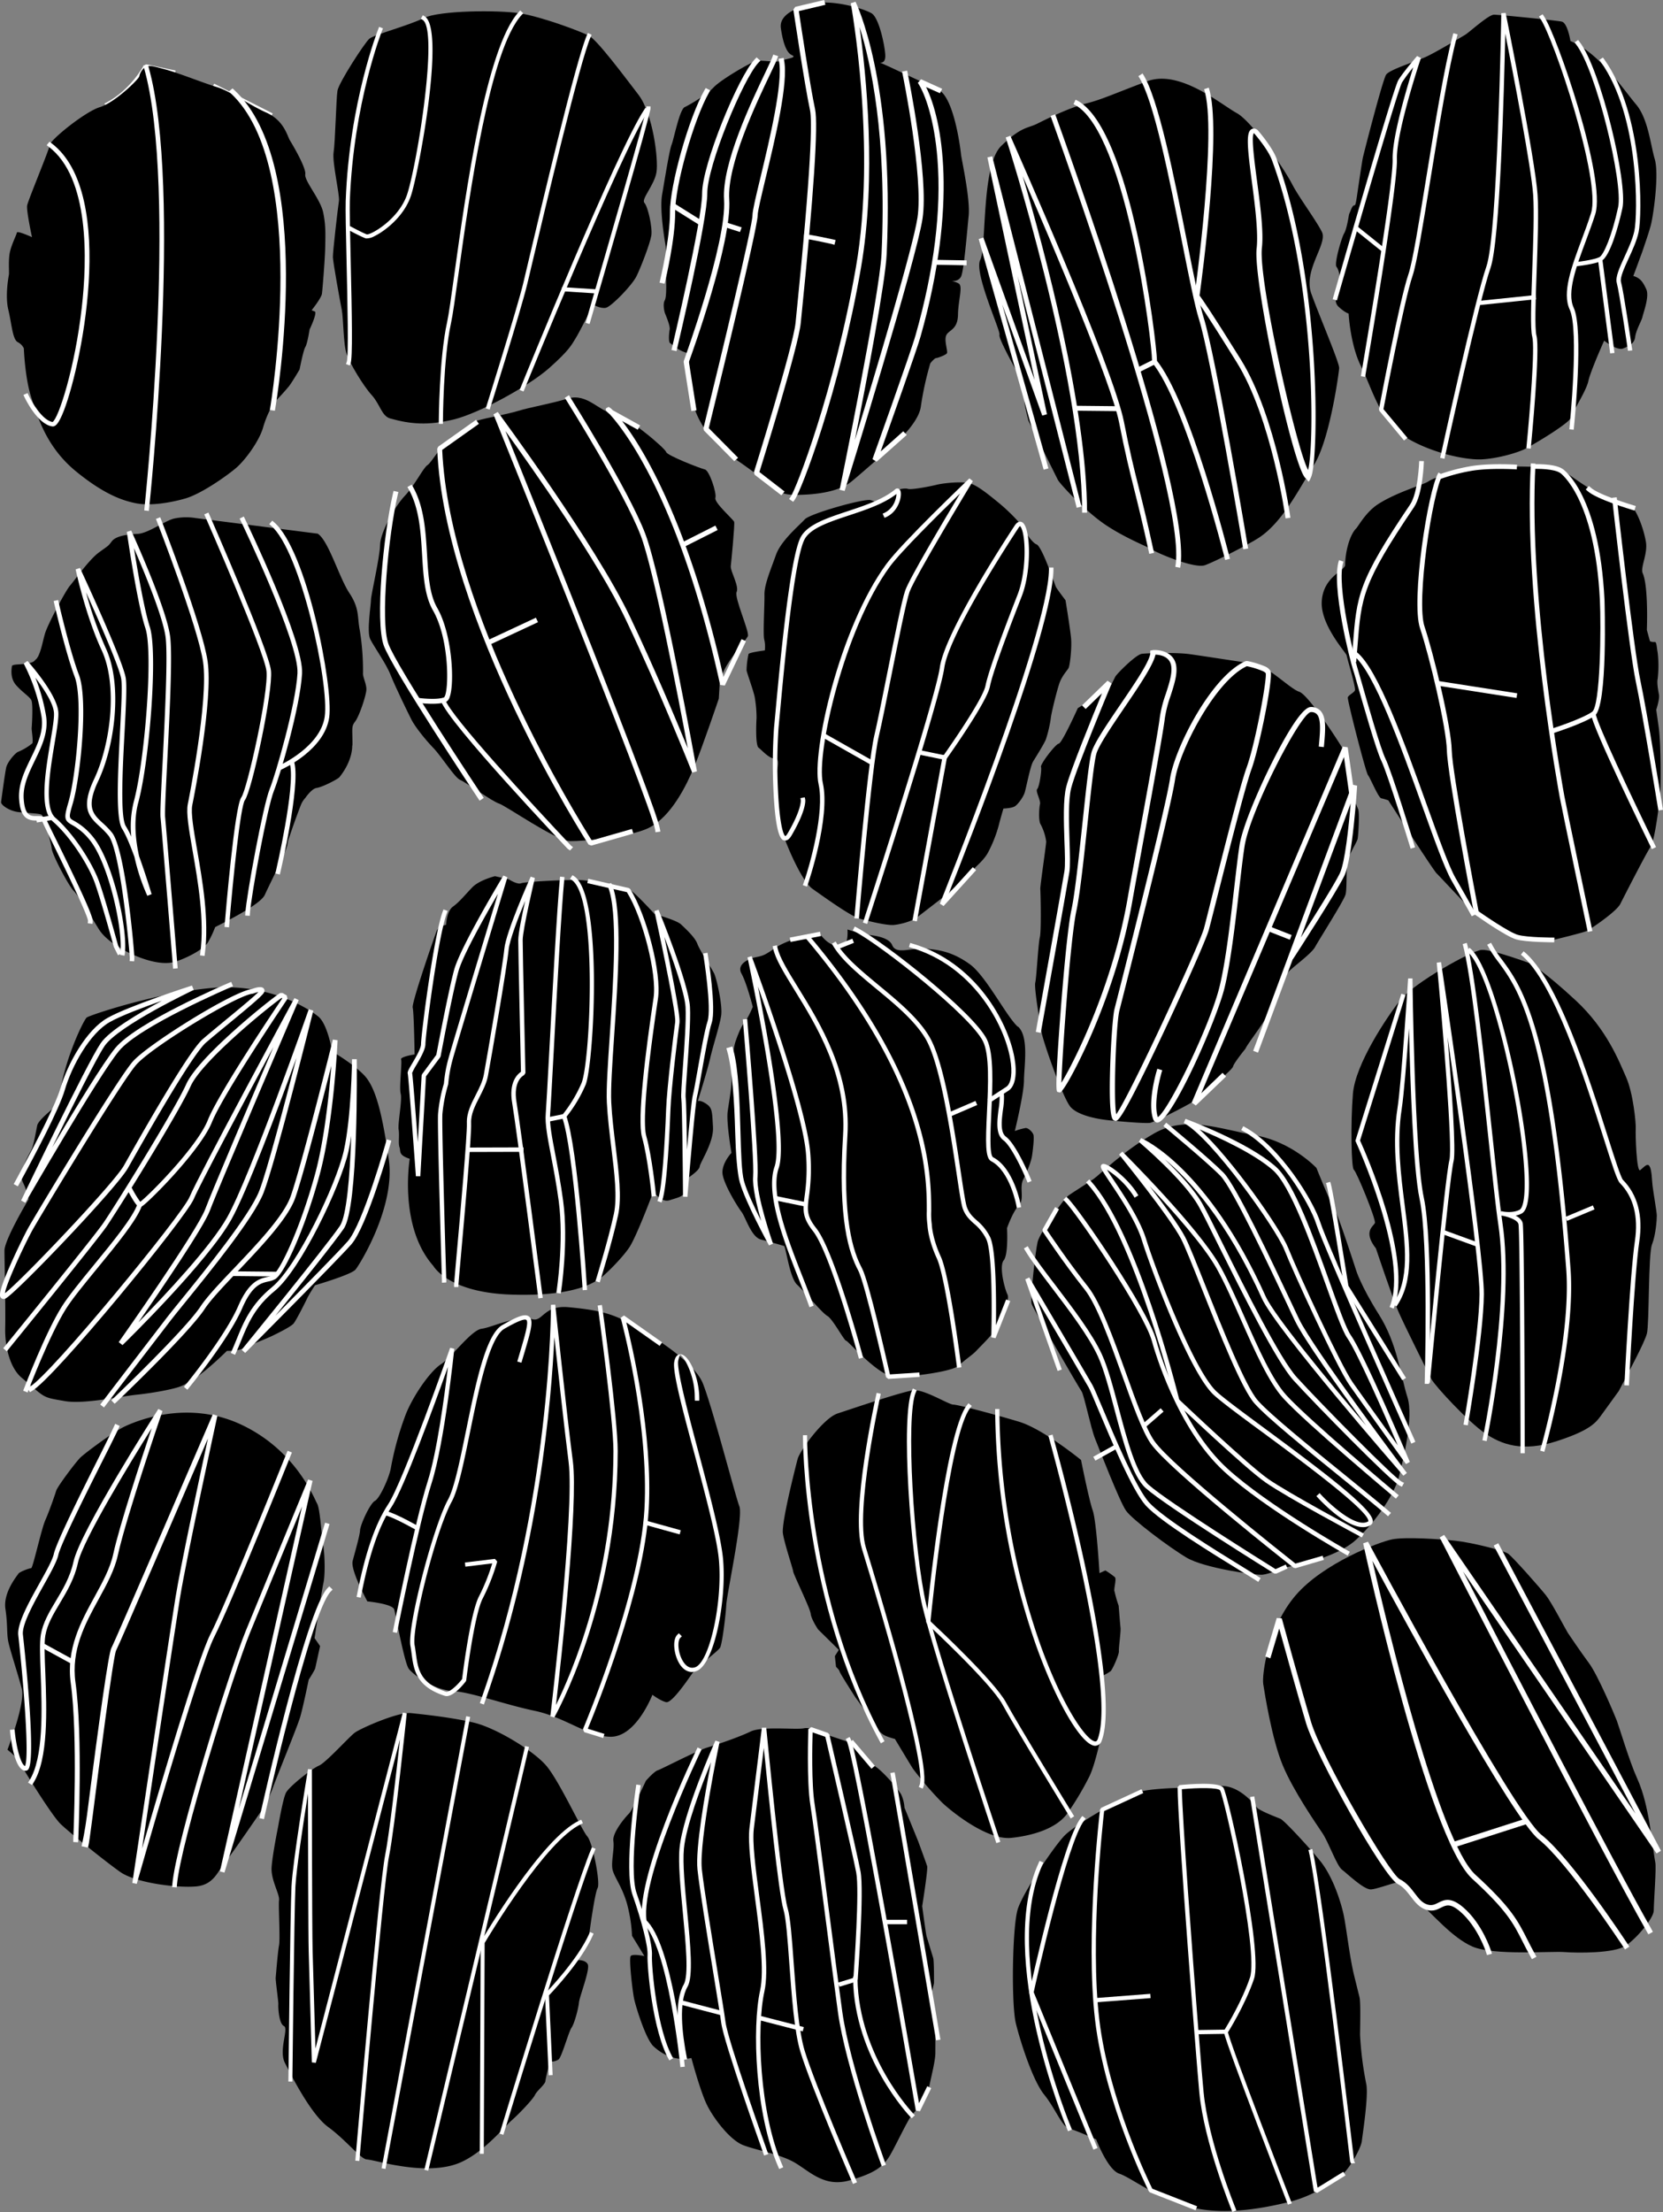 <svg xmlns="http://www.w3.org/2000/svg" xmlns:xlink="http://www.w3.org/1999/xlink" viewBox="0 0 805.31 1070.41"><rect x="0" y="0" width="805.31" height="1070.41" fill="#808080" stroke="none"/><defs><style>.a{fill:none;}.b{clip-path:url(#a);}.c{fill:#fff;}</style><clipPath id="a" transform="translate(-44.51 -42.15)"><rect class="a" width="892.91" height="1190.55"/></clipPath></defs><title>kaas</title><g class="b"><path d="M197.18,849.35c-.24,1.1-3.18,5.64-3.18,5.64s-2.78,13.58-4.19,18.26-11.4,29-13,33.59a71.2,71.2,0,0,1-4.47,9.76s-16.06,23.53-19.21,27.25-5,10.41-13.74,11.18-29-1.56-36.79-7.1-24.47-19-28.8-23.18-19-27.94-19.75-29.83-5.92-6.06-5.92-6.06c1.09-2.91,8.65-22.84,6.92-29.52S49.47,841,48.57,836.78s-.26-8.13-1.44-16.06,5.65-16,6.26-17S58.84,801,59.62,801s4.95-19,6.84-23.24,4.58-12,5.25-14.19,9.46-13.85,11.69-16.05,16-12.42,21.18-14.92,30.4-13.48,56.86-1,35.21,35.71,36.62,38.13,2,13.87,2.91,19.63,1,15.17.16,18.83-4.29,26.67-4.29,26.67l2.67,3.85Z" transform="translate(-44.51 -42.15)"/><path class="c" d="M56.36,899c-4.81-1.05-6.52-14.46-6.93-18.63l-.11-1.11,2.25-.2.11,1.11c.75,7.53,2.87,15.7,4.93,16.6,2.16-4-.56-39.11-3.25-63.33-.63-5.61,5.18-16,10.29-25.16,3.23-5.78,6.28-11.24,6.91-14.12,1.23-5.59,13.24-29.71,22.09-47.29,3.39-6.73,6-12.09,7.18-14.69l.47-1,2.15,1-.42,1c-1.23,2.63-3.88,8-7.28,14.71-8.3,16.49-20.83,41.41-22,46.74-.7,3.19-3.68,8.54-7.14,14.72-4.7,8.44-10.57,18.94-10,23.85,1.13,10.19,6.57,61.23,2.48,65.33a1.7,1.7,0,0,1-1.38.52,2,2,0,0,1-.34-.06" transform="translate(-44.51 -42.15)"/><path class="c" d="M80,933.53l0-1.11c0-.5,2.31-50.33-1.22-75.76-2.3-16.57,5-29.93,11.48-41.73,3.89-7.11,7.58-13.82,9.09-20.74,3.07-14,13.42-45.42,18.63-60.93-10.39,16.61-33.29,54.07-35.72,65.15-1.69,7.72-5.3,13.76-8.79,19.61-3.13,5.23-6.09,10.18-7,15.57-.6,3.53-.34,10.38,0,18.3.65,17.54,1.55,41.57-5.85,53.13l-.6.94-1.91-1.19.6-.94c7-11,6.15-34.62,5.5-51.88-.31-8.37-.56-15,.07-18.74,1-5.79,4-10.91,7.28-16.33,3.41-5.69,6.92-11.59,8.54-19,3.21-14.68,39.55-71.49,41.09-73.9l2,1c-.17.51-17.5,51-21.6,69.69-1.58,7.23-5.33,14.08-9.3,21.33-6.59,12-13.42,24.52-11.22,40.37C84.69,882,82.43,932,82.41,932.54l-.09,1.11Z" transform="translate(-44.51 -42.15)"/></g><polygon class="c" points="34.56 805.14 19.85 797.1 20.94 795.15 35.64 803.19 34.56 805.14"/><g class="b"><path class="c" d="M108.59,953.34c.18-1.18,17.67-118.17,20.93-138.28,2.44-15,11.3-56.54,15.69-76.82-12,27.87-42.9,99.71-44.49,102.63-1.43,3-8.4,56.94-11.33,80-1.21,9.49-1.86,13.68-2,14.1l-.28,1.27-3.1-.67.27-1.27c.11-.49,1.41-6.31,2.37-13.82,5.94-46.76,10.45-78.33,11.75-80.73,1.89-3.47,48.69-112.1,49.17-113.19l2.21.69c-.15.68-14.86,68.1-18.12,88.17-2.49,15.42-13.36,87.9-18.37,121.31,8.72-30,26.87-91.45,33-103.53,8-15.64,36.77-87.24,37.07-88l.41-1,2.1.83-.41,1c-.29.72-29.12,72.41-37.15,88.14s-37.3,118.57-37.59,119.61Z" transform="translate(-44.51 -42.15)"/><path class="c" d="M127.85,955.34l.09-1.11c1.75-21,27.82-103.89,35.58-122.87,7.38-18.08,30-72.71,30.2-73.26l2.14.68L160.14,917.51,201.93,779l2.16.65L153.2,948.32l-2.18-.57,39.74-176.59c-7.15,17.3-19.94,48.28-25.15,61-7.72,18.91-33.69,101.34-35.42,122.23l-.09,1.1Z" transform="translate(-44.51 -42.15)"/><path class="c" d="M172.34,922.46l-2.2-.49.24-1.09c.91-4.07,22.36-99.91,32.8-110.28l.79-.79,1.61,1.58-.79.78c-10,9.92-32,108.21-32.21,109.2Z" transform="translate(-44.51 -42.15)"/><path d="M509.9,117c-.19-2-3.25-27.88-11.16-31.56L474.68,74.22l-4.13-1.83s2.87.83,2.66-3.6-3-18-6.61-20.19-19-7-29.2-4.55-15.51,6.42-14.76,11.69,2.24,11.72,5.29,13.06-3,1.72-5,2.76-9.13-.44-12,.09S393.49,80.8,390.12,84.4,378.56,92.82,376.06,94s-5.25,15.52-6.3,18.08-3.27,16.36-4.64,24.37,1.81,25.17,1.81,25.17.06,7,.09,11.57.46,12.42-.6,14.3-.14,5.44,0,5.95,2.74,6.27,2.39,8.15-.67,6.13.23,6.63,4.06,3.93,9.08,4.92c0,0,.2,14.24,1,19.17s2.47,19,23.16,33.17,17,16.55,30.54,16.1,20.55-3.56,24.11-6.48,12.43-10.71,12.43-10.71c8.47-6.75,20-17.4,21.07-25.51A151.91,151.91,0,0,1,495,218c.35-.52,2.13-2.57,2.85-2.58s4.45-1.39,5.16-2.25-1.48-6.28-.24-8.84,5.52-2.6,5.65-9.91,2.57-14,.23-15.15a11,11,0,0,0-3.3-1.1c1.14.05,3.49-.11,4.53-2.14,1.41-2.73,2.88-21.29,3.71-29.46S510.1,119.05,509.9,117" transform="translate(-44.51 -42.15)"/><path class="c" d="M366.32,179.45l-2.43-.53.28-1.16c.05-.2,4.85-20.22,4.79-33-.07-13.15,9.14-45.71,16.7-59l.59-1,2.2,1.12-.59,1.05c-7.43,13.09-16.47,45-16.4,57.9.06,13-4.66,32.69-4.86,33.52Z" transform="translate(-44.51 -42.15)"/><path class="c" d="M372.11,212.05l-2.44-.52.28-1.16c.14-.61,14.63-61.8,14.56-74.57-.07-13.88,17.56-56.71,25.53-65l.84-.88,1.84,1.61-.85.87c-7.48,7.75-24.93,50.08-24.86,63.34.06,13-14,72.57-14.62,75.1Z" transform="translate(-44.51 -42.15)"/></g><polygon class="c" points="338.87 109 324.58 100.05 325.96 98.07 340.25 107.02 338.87 109"/><g class="b"><path class="c" d="M379.31,241.07l-3.73-23.7.06-.57c.2-.57,20.83-57.15,19.5-78C394,121.37,408.45,91.2,415.38,76.7c1.58-3.33,2.83-6,3.18-7l.38-1.13,2.38.74-.39,1.13c-.39,1.12-1.54,3.54-3.28,7.18-6.85,14.33-21.09,44.15-20,61,1.32,20.81-17.78,73.84-19.54,78.67l3.69,23.42Z" transform="translate(-44.51 -42.15)"/><path class="c" d="M400.09,265.32l-14.65-14.79-.31-1.09c8.23-33.44,23.8-98,23.77-103.08,0-2.26,1.61-9,3.85-18.26,4.39-18.23,11-45.78,9-56.32l-.23-1.17,2.45-.44.23,1.17c2.16,11-4.28,37.77-9,57.29-2,8.44-3.79,15.73-3.78,17.71,0,6.39-21.47,94-23.69,103l14.2,14.33Z" transform="translate(-44.51 -42.15)"/></g><polygon class="c" points="358.35 112.27 350.67 109.82 351.47 107.57 359.15 110.02 358.35 112.27"/><g class="b"><path class="c" d="M422.87,281.82,410,271.93l-.41-1.26c.19-.6,19-60.7,20.17-72.32l.31-3.08c7.47-73.5,7.75-94.87,6.68-99.85-2.54-11.75-8-48.26-8.06-48.63l.93-1.32,14-3.32.6,2.31-12.89,3.06c.92,6.11,5.59,36.87,7.87,47.42,1.61,7.48-.62,41.31-6.63,100.56l-.31,3.07c-1.13,11.27-17.73,64.65-20,72L424.44,280Z" transform="translate(-44.51 -42.15)"/><path class="c" d="M448.59,160.63l-1.21-.38c-4.06-.88-10.95-2.4-12.21-2.39h-1.29v-2.21h1.29c1.95,0,11.67,2.13,12.78,2.37l1.21.29Z" transform="translate(-44.51 -42.15)"/><path class="c" d="M428.62,285l-2-1.38.72-1C430,279,448.65,230.88,459,171.42c10.16-58.5-2.39-127-2.51-127.69L458.8,43c.19.37,19,38.46,15.09,122.06-.65,13.86-9.58,60.7-15.41,90.06,10.36-33.94,28.21-93.5,30.31-107.57,3-19.77-7.11-69.09-7.21-69.58l-.24-1.17,2.45-.46.24,1.17c.42,2,10.25,50.21,7.23,70.37s-36.33,127.29-37.74,131.85l-2.42-.56c.19-.95,19.36-94.16,20.3-114.21,2.68-57.41-5.36-93.07-10.63-109.73,3.12,22.35,8.34,72.28.66,116.56-10.42,60-28.95,108-32.09,112.21Z" transform="translate(-44.51 -42.15)"/><path class="c" d="M469,265.59l-2-1.25c.19-.52,18.65-52,20.88-60,9-31.7,12.54-60.37,10.6-85.22-1.46-18.88-6-31.68-9.51-36.9l1.59-1.71,10.2,4.62-1.08,2.14-6.73-3c7.85,15.64,15.53,56.43-2.66,120.72-1.88,6.69-14.73,42.76-19.32,55.63l10.93-9.75,1.71,1.74Z" transform="translate(-44.51 -42.15)"/></g><polygon class="c" points="468.07 128.39 452.78 128.11 452.83 125.74 468.12 126.01 468.07 128.39"/><g class="b"><path d="M197.08,664.1s17.54-5.11,19.59-7.58,19.38-30.35,16.12-53.26-6.5-35.1-11.94-40.79S205.36,551,205.36,551s-2.15-13.16-6.67-16.9-24-16.25-51.31-13.88-59.29,13.19-60.84,14.29S74.05,558.25,73,576.4c0,0-9.85,7.31-10.47,10.37s-1.78,9.82-2.86,11.9-6.38,10.78-4.07,15.66a30.2,30.2,0,0,1,2.73,8.2S46.66,642,46.67,647.37s.59,28.44.36,37.16,2.06,19.35,7.95,24.31c11.94,10.06,9.51,9.35,21,11.33,9.19,1.58,27-2.3,34.65-3.09s18-2.66,21.48-4.11S142,708,154.4,695.86c0,0,5.17.12,7.51-1.08s11.15-4.59,14.49-6.21,9-4.45,10.27-5.94,6-10.88,6.78-12.6a67.37,67.37,0,0,1,3.63-5.93" transform="translate(-44.51 -42.15)"/><path class="c" d="M54.73,623.11c1.29-2.69,31.7-66.05,38.52-76.1,4.14-6.1,18.47-14.58,29.68-20.59-9.14,3.23-20,7.34-25.28,10.33-9.5,5.36-18.32,21-21.79,32.94-2.64,9.12-14.74,32-21.72,44.77l-1,1.77-2-1.09,1-1.79c11.8-21.66,19.65-37.81,21.55-44.32,3.59-12.39,12.82-28.61,22.84-34.27,10.25-5.8,39.7-15.29,40.94-15.69l.86,2.12c-.36.17-36.55,17.38-43.16,27.11-3.86,5.69-15.82,29.6-25.37,49.08,10.91-18.39,24.71-41,30.55-48.11,10.21-12.36,53.22-30.75,55.05-31.52l1.05-.45.91,2.11-1.05.44c-.44.19-44.32,18.94-54.19,30.88s-45,72.85-45.34,73.46Z" transform="translate(-44.51 -42.15)"/><path class="c" d="M169.63,522.2a16.8,16.8,0,0,0-2.5.75l-.3.07c-7.63.69-48.64,25.68-56.25,34.28s-47.54,75-50.4,80.19c-3.71,6.73-12.58,25.62-13.32,30.5,7.54-5.62,52.67-53,57.64-61.8l.12-.21c14-24.86,31.93-55.61,38-60.92,2.5-2.19,6.52-5.49,10.77-9,5.95-4.9,13.82-11.36,16.26-13.87M45.2,670.39c-.87-.72-2.07-1.71,4.46-16.42,3.14-7.08,7-14.9,8.51-17.59,2.88-5.22,43.05-72,50.69-80.6,7.28-8.23,48.39-33.93,57.58-35,2.81-1.07,4.68-1.23,5.56-.5a1.68,1.68,0,0,1,.48,1.89c-.43,1.36-4.78,5.11-17.64,15.69-4.24,3.49-8.24,6.78-10.72,8.94-2.63,2.31-11,13.21-37.5,60.33l-.12.21C101,617.16,52,668.24,47.2,670.51a1.79,1.79,0,0,1-2-.12" transform="translate(-44.51 -42.15)"/><path class="c" d="M108.22,616.8l.2.36a52.3,52.3,0,0,0,4,6.56c4.14-3.08,27.45-26.43,32.7-39.48s31.39-52.07,36.1-59l-.33-.19c-6.17,4.24-38.49,30.42-44.05,42.71-4,8.85-18,32.09-28.57,49.09M46.08,694.59l.71-.88c.43-.52,42.49-52.16,47.62-59.55,4.9-7,34.23-54,40.3-67.41s40.88-41.22,45.47-44.07h1.18l2,1.17.38,1.63c-.31.46-31,45.86-36.57,59.63-3.27,8.14-13.22,19.78-18.86,26-3.53,3.88-7.2,7.67-10.35,10.69-5,4.83-5.47,4.66-6.18,4.39-1-.38-2.63-2.77-5-7.14-5,7.94-9,14.2-10.53,16.45-5.19,7.46-46,57.55-47.72,59.68l-.72.88Z" transform="translate(-44.51 -42.15)"/><path class="c" d="M55.74,715.12l.41-1.06c.42-1.1,10.38-27.09,18.31-39.67,3.23-5.13,9.15-12.33,15.42-20,8.93-10.87,19.05-23.19,21.24-29.69l.37-1.08,2.17.75-.37,1.08c-2.32,6.89-12.14,18.84-21.64,30.4-6.22,7.58-12.09,14.73-15.24,19.74-7.81,12.39-18,39-18.12,39.27L57.88,716Z" transform="translate(-44.51 -42.15)"/><path class="c" d="M59,715.84l-1.14-2,1-.56c10.09-5.7,73.91-83.25,77.49-92,3.91-9.51,48.83-92.62,50.75-96.15l2.06,1c-.39.91-39,91-43,101.81-3,8-23.27,37.78-34.62,54.13,12.79-13.08,35.08-36.79,43-50.9,11.33-20.22,39.21-99.81,39.49-100.62l2.2.67c-.75,3-18.29,73.38-24.09,88.16-4.76,12.14-25.66,37.86-38.15,53.23-2.91,3.58-5.21,6.41-6.6,8.22-7.12,9.2-31.58,41.18-31.83,41.51l-.69.9-1.83-1.4.69-.9c.25-.33,24.72-32.31,31.84-41.52,1.41-1.83,3.72-4.67,6.64-8.26,11.59-14.26,33.16-40.81,37.8-52.63,3.64-9.27,12.21-41.73,18.06-64.49-9.23,25.42-24,64.79-31.53,78.26-11.45,20.44-51,59.14-52.71,60.78L102,691.63c.38-.54,38-53.81,41.94-64.48,2.71-7.29,21.16-50.61,33-78.37-14.14,26.32-35.91,67.09-38.51,73.41-3.82,9.29-67.66,87-78.47,93.09Z" transform="translate(-44.51 -42.15)"/><path class="c" d="M100,721.43l-1.59-1.66.83-.79c.35-.33,34.83-33.16,42.44-44.72,3-4.54,9-10.91,16.07-18.29,11.34-11.93,24.2-25.45,27.54-35,5.41-15.43,20.28-75.16,20.43-75.77l2.25.34c0,.4-1.69,39.66-8.81,65.59-7.21,26.3-17,47.43-21.36,50a11.66,11.66,0,0,1-3.44,1.17c-3.45.78-7.71,1.77-12.51,12.81-6.61,15.2-25.25,37.88-26,38.83l-.6.73-1.67-1.39.6-.72c.19-.23,19.18-23.43,25.65-38.33,5.26-12.09,10.34-13.28,14.08-14.13a9.85,9.85,0,0,0,2.78-.93c3.32-1.93,13.11-22.31,20.32-48.6,4.57-16.67,6.87-39,7.93-52.65-4.68,18.45-13.52,52.68-17.44,63.87-3.5,10-16.54,23.69-28.05,35.78-6.65,7-12.93,13.6-15.81,18-7.75,11.77-41.35,43.76-42.77,45.12Z" transform="translate(-44.51 -42.15)"/></g><polygon class="c" points="112.52 617.48 112.52 615.2 134.53 615.42 134.53 617.71 112.52 617.48"/><g class="b"><path class="c" d="M156.27,696.84l.46-1c.83-1.86,1.6-3.74,2.34-5.56,3.38-8.3,6.88-16.87,17.17-25.29,12-9.85,31-49.41,34.74-65.92,3.69-16.28,4-44.08,4-44.36l2.29,0c0,2.91.93,71.43-6.28,82-4.34,6.34-20.75,26.85-33.13,42.16,13.29-13.43,30.6-31,35.05-36.06,7.29-8.25,18.47-47.79,18.58-48.2l.31-1.09,2.2.63-.3,1.1c-.47,1.65-11.44,40.45-19.07,49.08-7.49,8.47-51,52.09-51.39,52.53l-1.7-1.54c.4-.49,40.56-49.68,47.55-59.91,3.25-4.76,4.84-23.82,5.52-43.61-.41,2.76-.88,5.39-1.42,7.78-3.82,16.78-23.18,57.07-35.51,67.16-9.84,8-13.08,16-16.51,24.4-.75,1.83-1.52,3.73-2.37,5.63l-.46,1Z" transform="translate(-44.51 -42.15)"/><path class="c" d="M96.2,94.16l-1.11-1.89,1-.52c11.83-6.22,17.93-17.78,18-17.9l1.23-.56,14.2,3-.46,2.1-13.36-2.79C114.09,78.32,108,88,97.18,93.64Z" transform="translate(-44.51 -42.15)"/></g><polygon class="c" points="131.01 56.8 102.69 42.4 103.73 40.5 132.05 54.9 131.01 56.8"/><g class="b"><path d="M196.85,192.86l-1.44-.58s4.71-5.86,5-8,1.54-17.65,1.6-23.12.34-9.8-1-16.21-9.17-15.24-8.68-18.45-6.22-14.45-7.45-16.46-2.76-9.54-11.36-13.39S156.39,86.4,149.44,84.26s-18.48-6.8-24.73-8.47-7.07-1.94-9-1.51S112.2,77.55,112,79s-11.9,12.8-19.12,15S69,109.73,68.65,112.23s-10.58,26.88-11,29.37S60,156.91,60,156.91s-7.16-3.27-7.32-2.2-2.31,5.13-3.28,9-.39,10.16-.56,11.23-1.95,10.29-.3,17.11,2,14.18,4.51,15.64a6.64,6.64,0,0,1,3,3s.5,14.31,3.63,23.9,7.44,24.11,21.74,35.76,23.12,14.07,28.3,15.21c7,1.56,16.84,0,24.44-2.16s19.59-10.55,24.41-14.57,11.63-13.57,13.36-19.88a51.4,51.4,0,0,1,5.26-12,104.27,104.27,0,0,0,7.34-8c1.93-2.63,5.05-8,5.05-8s1.78-9.22,2.8-10.9,2.05-8.45,2.05-8.45,3.92-8.17,2.48-8.75" transform="translate(-44.51 -42.15)"/><path class="c" d="M69.84,248.5c-7.25-1-13.27-13.72-13.52-14.26l-.46-1,2-.86.46,1c1.57,3.35,6.68,12.14,11.62,13,2.88-1.63,10.89-26.29,14.17-55.39C86.7,168.32,88,128.12,68,113.08l-.89-.67,1.37-1.69.89.67C102,135.9,83.22,223.22,74.6,242.91c-1.84,4.18-3.21,5.8-4.76,5.59" transform="translate(-44.51 -42.15)"/><path class="c" d="M114.35,289.14l.11-1.06c.16-1.54,16.41-154.74-.23-213.16l-.3-1,2.18-.54.29,1c16.75,58.8.47,212.4.3,213.94l-.11,1.07Z" transform="translate(-44.51 -42.15)"/><path class="c" d="M177.61,240.91l-2.43-.35.18-1.09c.2-1.16,19.42-116.42-19.16-152.24l-.86-.8,1.77-1.5.86.79c39.43,36.6,20.65,149.33,19.83,154.11Z" transform="translate(-44.51 -42.15)"/><path d="M356.56,140.3c-1.69-1.76,4.85-8.59,5.86-14.84S360.62,97,353.69,88s-19.89-26.43-24-28.57S307,50.33,296.43,48.62s-39.25-1.44-46.76,2.28-24,8-26.31,10-14.8,21.28-15.43,25.13-1.09,25-1.87,29.8,3.05,20.73,2.58,23.61-3,24.68-2.93,27.16S209.17,187.93,210,192s.72,16.89,2.42,21.61,7.91,15.11,12.09,19.73,4.77,10.15,9,11.33c9.86,2.75,18.19,3.45,30.52.52s36.68-16.26,46.5-25,10.68-11.09,12.67-14.23,8.58-16.37,8.58-16.37,3.61,2.07,6.17,1.5,12.61-10.79,14.83-15.36,6.5-15.72,7.13-19.57-1.66-14.09-3.35-15.84" transform="translate(-44.51 -42.15)"/><path class="c" d="M213.88,219.05l-1.85-.74.37-.92c1-2.48.37-29.62-.08-49.44-.3-13.11-.55-24.44-.4-28.58,1.75-47.82,15.68-82.95,15.82-83.3l.37-.93,1.85.75-.37.92c-.14.35-13.94,35.18-15.68,82.63-.15,4.09.11,15.38.41,28.47.63,27.73,1,47.57-.07,50.21Z" transform="translate(-44.51 -42.15)"/><path class="c" d="M221.76,157.52a2,2,0,0,1-.35-.09c-2.42-.91-7.62-3.71-7.84-3.83l-.88-.48.95-1.75.88.47s5.3,2.87,7.59,3.72c1.82.43,15.72-7.27,19.67-19.7,4.86-15.25,15.15-79.35,7.37-84.11l-.85-.52,1-1.7.85.52c10.07,6.17-2.64,74.26-6.51,86.42-3.36,10.58-13.09,17.67-17.77,19.94a7.81,7.81,0,0,1-4.15,1.11" transform="translate(-44.51 -42.15)"/><path class="c" d="M257,247.25v-1c0-.3.14-30.63,4-48.09.85-3.88,2.05-12.56,3.57-23.54,5.31-38.29,15.19-109.55,31.17-126.68l.68-.73,1.46,1.36-.68.73C281.61,66,271.79,136.83,266.51,174.89c-1.53,11-2.74,19.74-3.61,23.7C259.11,215.83,259,246,259,246.26v1Z" transform="translate(-44.51 -42.15)"/><path class="c" d="M281.65,240.35l-1.9-.6.3-.95c.14-.47,14.78-47,17.8-59.42.41-1.73,1.18-5,2.22-9.36,6.44-27.24,23.56-99.59,28.73-111l.41-.91L331,59l-.41.91c-5.09,11.22-22.18,83.43-28.61,110.62-1,4.37-1.81,7.64-2.23,9.37-3,12.52-17.68,59.08-17.83,59.55Z" transform="translate(-44.51 -42.15)"/><path class="c" d="M298,231.6l-1.85-.75.38-.92c1.9-4.69,46.74-114.89,60-134.8l.55-.83,1.66,1.11-.55.83C345.07,116,298.87,229.53,298.4,230.68Z" transform="translate(-44.51 -42.15)"/><path class="c" d="M330,198.93l-1.91-.56.28-1c11.6-39.83,28.94-100,29.14-102.74l0-1,2,0,0,1c.1,2.57-24.32,86.52-29.22,103.32Z" transform="translate(-44.51 -42.15)"/></g><rect class="c" x="324.34" y="173.89" width="1.99" height="17.52" transform="translate(77.99 453.65) rotate(-86.38)"/><g class="b"><path d="M389.78,587.55c-.45-7.39-.28-9.16-3.13-11.15s-4.22-1.45-4.22-1.45,4.64-14.78,6-20.77,4.58-15.7,5.31-20.65-2.22-17.86-3.4-20.3-6.88-11-8.12-14.32-5.71-7.31-7.91-9.42-12.81-5-12.81-5S350.58,472.44,349,472.61s-15.78-4.3-23.41-4.56-27,.8-28.77,1.54-5.95-1.93-5.95-1.93l-6.67-1.51s-7.6,1.86-11.05,5.46-6.24,7.08-9.3,9.27-3.32,8.78-3.32,8.78-3.62.83-4.45,2.73-12.33,35.08-11.72,37.36.92,22.65.92,22.65-7.08,1.1-6.53,2.46-1,13.66-.2,16.59-1.47,14.43-1,17.28-.26,6.59.43,8.6-.71,3.74,4.95,5.58c0,0-5.52,32.7,11.44,51.85,0,0,7,12.81,37.52,13.86s39.8-5.8,42.34-7.23,11.41-10.21,15-15.57,11.7-27.09,11.7-27.09,3.73,5.56,7.78,4.24,6.95-1.74,7.72-4.55a22.73,22.73,0,0,0,.67-5.87s6-3.82,6.23-5.87,6.89-11.74,6.44-19.13" transform="translate(-44.51 -42.15)"/><path class="c" d="M258.52,662.88l0-1.07c-.09-3-2.28-73.88-1.89-80.56a72.56,72.56,0,0,1,2.84-14.74,67.59,67.59,0,0,1,2.28-12.43c1.56-5.75,17.52-58.45,23.88-79.41-6.27,10.76-17,29.85-19.1,37.43-3,10.85-8.59,40.91-8.65,41.21l-.19.44L250.8,563l-2.75,48.37h-2.14c-1.4-19.09-3.6-48.06-3.93-49.57-.28-.86.32-2,2.27-5.27,1.75-3,4.14-7,4.14-9.16,0-4.13,6.05-51.88,10.51-64.13l.37-1,2,.73-.37,1c-4.4,12.1-10.37,59.31-10.38,63.38,0,2.71-2.46,6.89-4.43,10.25a26.82,26.82,0,0,0-2,3.78c.36,2.22,1.69,19.32,2.76,33.53l1.84-32.37.21-.57,6.89-9.36c.55-2.89,5.81-30.72,8.64-41.14,3-11,23-44.23,23.86-45.64l1.94.87c-.24.8-24.5,80.75-26.45,87.89a65.17,65.17,0,0,0-2.21,12.11l-.05.26a72.52,72.52,0,0,0-2.78,14.35c-.39,6.59,1.87,79.63,1.89,80.37l0,1.07Z" transform="translate(-44.51 -42.15)"/><path class="c" d="M264.44,665l-.06-1c0-.35.23-3.18,1.21-14.19,1.82-20.34,5.19-58.2,5-64.07-.21-4.94,2.08-9.4,4.3-13.72,1.62-3.17,3.3-6.44,3.91-9.81,1.42-7.84,9.16-52.6,9.93-60.84s12.3-33.94,12.79-35l2,.69c-.05.25-5.87,24.65-5.9,30s1.32,63.76,1.33,64.34l-.64,1c-.22.1-5.48,2.63-3.66,13.21,2,11.53,12.44,92.7,12.55,93.52l.14,1.06-2.13.28-.13-1.07c-.11-.81-10.56-81.94-12.54-93.43-1.76-10.18,2.54-14,4.25-15.17-.14-6.4-1.34-58.58-1.31-63.76,0-3.09,1.76-11.74,3.35-19-3.41,8.23-7.53,18.94-8,23.59-.79,8.3-8.53,53.17-10,61-.67,3.67-2.42,7.09-4.12,10.4-2.18,4.26-4.25,8.28-4.06,12.65.25,6-3,42.53-4.95,64.35-.67,7.49-1.2,13.42-1.21,13.92v1Z" transform="translate(-44.51 -42.15)"/></g><rect class="c" x="270.35" y="597.43" width="27.69" height="2.14" transform="translate(-46.18 -41.35) rotate(-0.16)"/><g class="b"><path class="c" d="M313.92,667.82l.16-1.06c0-.24,3.61-23.73,1-43.32-1.12-8.31-2.5-15.51-3.72-21.87-1.67-8.73-3-15.63-2.58-20.41.23-2.71.87-14.56,1.68-29.55,1.6-29.62,3.79-70.19,5.16-84.17l.11-1.07,2.13.21-.1,1.07c-1.38,13.94-3.56,54.48-5.16,84.08-.81,15-1.45,26.87-1.69,29.61-.39,4.49.91,11.26,2.56,19.83,1.22,6.38,2.61,13.62,3.73,22,2.69,19.9-.92,43.7-1,43.94l-.16,1Z" transform="translate(-44.51 -42.15)"/><path class="c" d="M309.78,585l-.42-2.1,7.72-1.55a66.93,66.93,0,0,0,9-15c4.23-9.77,8.06-89.64-4.65-98.33l-.89-.61,1.21-1.76.88.6c14.1,9.63,9.41,91.72,5.42,100.95a67.47,67.47,0,0,1-9.6,15.84l-.6.35Z" transform="translate(-44.51 -42.15)"/><path class="c" d="M326.67,666.49l-.06-1.07c-.05-.67-4.34-67.47-9.95-82.77l-.37-1,2-.73.37,1c5.72,15.59,9.9,80.62,10.08,83.38l.06,1.07Z" transform="translate(-44.51 -42.15)"/><path class="c" d="M360.07,621.17l-.1-1.06c0-.18-1.81-17.9-4.58-27.72C353,583.81,357.12,551,361,525c1.71-11.41-5.27-38.89-12.94-51.13l-19.16-4.37.48-2.1L349,471.89l.66.46c8.07,12.7,15.3,40.86,13.48,53-7.38,49.18-6.73,62.76-5.69,66.47,2.81,10,4.57,27.35,4.64,28.08l.11,1.07Z" transform="translate(-44.51 -42.15)"/><path class="c" d="M334.92,662.73l-2.05-.63.32-1c.06-.19,5.83-18.73,8.58-31.47,1.73-8.06.29-19.8-1.24-32.22-.88-7.17-1.79-14.57-2.15-21.7-.33-6.64.47-18.58,1.41-32.39,1.8-26.8,4-60.14-.88-72.06l-.41-1,2-.82.41,1c5.11,12.38,2.85,46,1,73-.93,13.75-1.72,25.63-1.4,32.15.35,7,1.26,14.41,2.14,21.54,1.55,12.61,3,24.52,1.2,32.93-2.76,12.83-8.56,31.47-8.62,31.65Z" transform="translate(-44.51 -42.15)"/><path class="c" d="M364.85,624.06l-2-.72.36-1c1.87-5.23,3.22-25.82,3.87-43.35.39-10.63,3.58-36.35,4.4-42.3.48-3.46-5.76-34-10.07-53.65l2-.64c.6,1.45,14.59,35.65,15.22,47,.36,6.56-.56,19.15-1.29,29.27-.51,6.94-1,13.48-.78,14.84.27,1.78.48,13.56.62,25,1.06-11.87,2.27-24.39,2.86-26.54.42-1.54,1.24-6.16,2.19-11.51,1.56-8.79,3.5-19.73,4.89-24,2.12-6.47-1.91-31.58-1.95-31.84l-.17-1.05,2.11-.35.17,1.06c.18,1,4.16,25.88,1.88,32.85-1.35,4.11-3.27,15-4.82,23.7-1,5.62-1.79,10.06-2.23,11.69-.87,3.19-3.47,33.31-4.72,48.79l-2.13-.08c-.11-15.21-.41-44.7-.82-47.39-.23-1.52.12-6.55.76-15.31.73-10.06,1.65-22.58,1.29-29-.38-6.78-6-22.73-10.25-34,3.18,15.1,7.8,38,7.32,41.5-.82,5.93-4,31.54-4.38,42.08-.31,8.59-1.54,37.13-4,44Z" transform="translate(-44.51 -42.15)"/><path d="M697.08,458.47c.62-2.55,4.47-8.8,4.84-10.25s1-12.3.34-14.28-2.42-4.47-2.08-7.44S696.31,420,697,417s-.71-9.89-2.64-13.17-16.37-25.6-20.72-26.94-15.25-12.64-22-13.57-24.81-3.77-31.22-4.64-20.14-.5-23-.13-12.08,9.64-12.82,11.05-3.28,7.08-5,7.61-13.16,7.62-13.16,7.62-7.65,17-9.24,17.19-9.08,10.06-8.59,11.26-.79,9.68-1.81,10.67,1.77,5.52,1.33,7.34-.82,8.18.34,9.84a24.93,24.93,0,0,1,2.66,8.28c0,1.51-3,21.82-2.86,23s.58,20.05-.22,23.33-1.59,19.37-2.21,21.92,2.26,19.52,3.08,24.16,10.46,32.32,14.19,36.22,12.31,5.45,16.46,6,19.41,1.9,21.85,1.48,23.73-11.06,26-13.77,13.75-11.69,14.2-13.51,6-8.6,6-8.6c1-2.5,9.87-13.34,12-19.06s7.58-15.17,8-17,11.62-9.33,13.73-13.19,14.06-22.56,14.77-25.48.26-13.9.89-16.46" transform="translate(-44.51 -42.15)"/><path class="c" d="M546.11,541.48l.21-1.19c.13-.69,12.53-69.56,13.64-76.54.45-2.77.25-8.56,0-14.69-.31-9.44-.67-20.13.88-26.2,2-7.83,12.62-33.83,17.39-45.36l-8,7.75-1.74-1.76,12.34-11.93,2,1.37c-.17.4-17.11,40.79-19.59,50.57-1.46,5.74-1.12,16.25-.81,25.53.22,6.52.4,12.15-.07,15.14-1.12,7-13.53,75.9-13.65,76.6l-.22,1.19Z" transform="translate(-44.51 -42.15)"/><path class="c" d="M604.08,358.94l-.27.92c-1.63,5.35-8.42,15.34-15,25-6,8.88-12.28,18.06-13.4,22.14s-2.63,18.37-4.24,33.48c-1.8,16.89-3.67,34.37-5.41,42.42-3,14-6.85,69.13-7.26,83.21,6.12-9.93,24.83-46.94,32.15-89.74.37-2.17,1.7-9.43,3.39-18.62,4.28-23.28,11.44-62.24,12.09-68.33a58.62,58.62,0,0,1,2.93-11.51c1.67-5.16,3.25-10,2.57-13.72-.83-4.5-5.5-5.18-7.56-5.25M556.5,570.5c-.37-.36-1.26-1.21,1.63-39,.69-9,3.1-39.26,5.23-49.11,1.71-7.94,3.64-26.13,5.36-42.18,1.69-15.86,3.15-29.56,4.32-33.85,1.21-4.45,7.29-13.39,13.72-22.84s13-19,14.54-24l.22-.82h0V357l1.3-.26c3.36-.24,10,.89,11.21,7.21.78,4.28-.87,9.38-2.63,14.83a57.56,57.56,0,0,0-2.82,11c-.66,6.18-7.55,43.68-12.11,68.5-1.69,9.18-3,16.43-3.39,18.59-4.57,26.76-13.35,50.4-19.9,65.52-5.61,12.93-13.37,27.85-15.38,28.46Z" transform="translate(-44.51 -42.15)"/><path class="c" d="M648.38,364.49c-15.42,7-32.79,41-34.86,55-1.92,12.91-19.18,81.21-26.51,110l-.42,1.65c-1.61,6.33-3,43-1.53,50.24,6.75-9.48,40.25-81.9,42.45-89.93.64-2.35,2.14-8.3,4-15.84,5.42-21.36,13.6-53.65,16.66-62,4.21-11.58,10-43,9.26-45.73a4.34,4.34,0,0,0-1.5-1,39.5,39.5,0,0,0-7.6-2.33M584.1,584.42c-1-.42-2.73-1.31-2-25.73.39-12.53,1.32-25.18,2.09-28.2l.42-1.66c7.32-28.73,24.56-96.94,26.46-109.75,2.21-14.88,20.16-49.91,36.63-57l.73-.07a43.3,43.3,0,0,1,8.61,2.61,5.47,5.47,0,0,1,2.7,2.22c1.51,3.08-5.43,37.2-9.2,47.54-3,8.29-11.5,41.8-16.58,61.83-1.91,7.55-3.42,13.51-4.06,15.87-1.3,4.74-12.09,28.8-21.77,49.33-20.43,43.32-22.3,43.21-23.42,43.15a1.62,1.62,0,0,1-.61-.16" transform="translate(-44.51 -42.15)"/><path class="c" d="M604.1,585.1a2.35,2.35,0,0,1-1.16-1.38c-2.86-7.89,1.48-22.61,1.67-23.23l.34-1.16,2.38.73-.35,1.16c0,.14-4.22,14.3-1.79,21.51,5-2.88,25.38-44.37,29.95-63.37,3-12.37,5.21-31.74,7-47.31,1-8.41,1.8-15.67,2.63-20.95,1.31-8.41,8.6-25.67,15.24-39,5.16-10.38,14.52-27.81,19.25-27.82a6.15,6.15,0,0,1,4.72,1.85c2.75,3,2.44,8.64,1.72,16.36l-.12,1.2-2.46-.27.12-1.21c.62-6.62,1-12.27-1.07-14.46a3.63,3.63,0,0,0-2.85-1c-4.78.06-29.41,47.56-32.11,64.84-.82,5.22-1.65,12.47-2.62,20.86-1.8,15.63-4.05,35.08-7.06,47.58-3.73,15.49-25.66,65.1-32.51,65.34a2,2,0,0,1-.94-.2" transform="translate(-44.51 -42.15)"/></g><polygon class="c" points="579.09 534.96 577.08 533.59 650.26 361.28 652.63 361.63 655.78 383.72 653.33 384.01 650.81 366.34 581.73 529 591.99 519.16 593.74 520.92 579.09 534.96"/><polygon class="c" points="613.7 450.46 614.58 448.2 625.48 452.49 624.61 454.75 613.7 450.46"/><g class="b"><path class="c" d="M698.58,430.91,674.43,495.8c6.31-9.85,16.31-25.7,18.87-31s4.37-23,5.28-33.92M651.37,550.65l47.94-128.82,2.4.54c-.09,1.44-2.25,35.44-6.18,43.54-3.85,7.95-23.47,38.18-24.3,39.46l-.66,1-.06,0-16.82,45.18Z" transform="translate(-44.51 -42.15)"/><path d="M396.22,818.65c-.3,5.46-2,19.06-3,20.82s-11,9-13.48,12.48-9.95,14.51-12.65,13.9-6.65-3.57-6.65-3.57-7.88,20.51-20.31,20.31c-11.4-.19-21.84-9.44-36.72-12.56s-30.53-9-39.63-9.54-19.18-7.92-21.31-10.78-6.3-25.91-7.06-28.69-13-3.93-13-3.93-8.28-15.07-7.12-19.57,3.42-12.13,3.58-14.86,4.83-13,7.19-14.21,7-11.47,7.74-16A146.65,146.65,0,0,1,241.23,726c3.7-8.92,11.64-20.34,16.85-23.7s14.62-16.52,19.68-17.15,15.88-6.41,24.9-4.54c4.66,1,5.41-7,17.22-5.88s18.58,2.42,26.13,6,34.09,18.8,38.89,30.94,15.66,54.29,17.65,59.42-6,42.11-6.33,47.57" transform="translate(-44.51 -42.15)"/><path class="c" d="M236.7,832.31l-2-.4.21-1c.1-.52,10.43-52.27,16.67-71.8,4.49-14,8.15-41.36,9.85-55.51-6.45,18-21.35,58.82-27.31,67.76-6.07,9.12-10.89,23.16-14.73,42.94l-.2,1-2-.39.2-1c3.89-20,8.81-34.34,15-43.69,7.39-11.09,29.87-75.18,30.1-75.83l2,.45c0,.45-4.69,45.33-10.94,64.91-6.21,19.42-16.52,71.06-16.62,71.58Z" transform="translate(-44.51 -42.15)"/><path class="c" d="M246.83,783l-.9-.52c-.1-.06-10-5.7-14.58-7l-1-.27.55-2,1,.27c4.84,1.33,14.65,6.92,15.06,7.16l.9.52Z" transform="translate(-44.51 -42.15)"/><path class="c" d="M260.54,862.89a2.83,2.83,0,0,1-.76-.14c-13.85-4.45-14.95-12.81-15.93-20.18-.18-1.35-.34-2.63-.58-3.89-1.7-8.85,10.74-57.24,18.23-70.92,3-5.46,5.71-18.8,8.61-32.92,4.71-23,9.58-46.84,17.6-51.45s11.16-5.57,13-4.13c2.36,1.87.88,6.88-2.37,17.86L297,701.59l-2-.58,1.32-4.48c2.33-7.86,4.34-14.64,3.07-15.64-.89-.71-4.48.73-10.68,4.3-7.21,4.14-12.42,29.61-16.61,50.07-2.92,14.28-5.68,27.77-8.81,33.5-8,14.58-19.53,61.65-18,69.53.25,1.32.43,2.69.61,4,1,7.42,1.91,14.42,14.5,18.48,1.74.56,5.65-3.23,7.88-6.08.42-3.4,4.07-32.27,8.21-40.09a97.73,97.73,0,0,0,6.39-15.9l-13,1.59-.25-2,14.56-1.78,1.1,1.3a99.83,99.83,0,0,1-7,17.81c-4.12,7.8-8,39.33-8,39.65l-.21.5c-1,1.3-5.84,7.37-9.57,7.16" transform="translate(-44.51 -42.15)"/><path class="c" d="M312.94,873.3l-1.93-.64c.12-1,11.93-99.48,8.84-123.11-2-15.58-5-43.08-6.89-60.34C311.55,720,305.44,792.1,279.18,866l-.35,1-1.95-.69.35-1c34.46-97,34.09-190.8,34.08-191.74l2.07-.11c.05.51,5.42,52,8.53,75.79,2.73,20.88-5.69,96.57-8.18,118,7.33-14.78,27.75-61.44,27.84-122.91,0-15.35-7.42-68.86-7.5-69.4l-.14-1,2.05-.29.15,1c.3,2.2,7.53,54.19,7.51,69.68-.11,75.14-30.4,128.36-30.7,128.89" transform="translate(-44.51 -42.15)"/><path class="c" d="M336.59,883.2l-9.15-2.84-.64-1.4c.27-.64,27.44-64.71,29.78-106.44s-11.36-92.15-11.5-92.66l1.6-1.12,18.47,13-1.2,1.7L347.8,682.07c2.82,11.16,12.9,54.1,10.85,90.56-2.2,39.13-25.94,97.53-29.5,106.09l8.06,2.5Z" transform="translate(-44.51 -42.15)"/></g><rect class="c" x="364.05" y="772.13" width="2.07" height="18.33" transform="translate(-529.83 882.38) rotate(-74.52)"/><g class="b"><path class="c" d="M379.37,851.26c-2.32-.13-4.45-1.62-6-4.29-2.47-4.16-3.41-11.2-.87-13.73l.74-.73,1.45,1.47-.73.73c-1.5,1.49-1.2,7.19,1.19,11.2,1.12,1.88,3,3.94,5.87,3.09,7-2.1,13.49-31.36,11.6-52.18-.94-10.39-6.51-31.23-11.89-51.39C375,724.27,370.16,706,371,701.27c.6-3.45,2.26-3.84,3.19-3.74,4.22.36,9,11.79,8.95,21.43v1H381l-.06-2c0-10.23-5.15-19.43-7.12-20.29h0a20.89,20.89,0,0,0-.89,3c-.74,4.28,4.58,24.56,9.7,43.73,5.41,20.25,11,41.41,12,52,1.86,20.52-4.37,51.84-13.06,54.46a6.68,6.68,0,0,1-2.2.39" transform="translate(-44.51 -42.15)"/><path d="M841.72,182.09c-1.61-3.43-2.81-5.37-6.27-6.39,0,0,1-2.67,2.36-6.35,1.67-4.69,1.26-3.15,3.11-8.74,1.47-4.27,2.79-8.37,3.27-10.64,1.32-6.16,3.68-24,1.62-30.89s-3.19-19.58-9.12-26.51S819.14,67.87,805,62c0,0-1.38-8.79-4.22-9.39s-30.13-3.34-32.8-3.35-11.9,8.49-14,9.75-13.6,8.12-18.55,10.46-18,6.33-19.68,8.8-10.84,38.14-11.3,40.31c-.39,1.83-2.28,14.7-2.85,18.59-1.18,8-.93,1.08-3.27,7.45a12.13,12.13,0,0,0-.55,1.32c-.15.74-1.1,7.05-2.35,9.1s-5,14.86-3.69,16.29,2,6.57,1.62,8.41-3.88,7.81-.7,10.79,4.92,3.36,4.92,3.36.78,15.14,6,25.48,9.17,26.72,21.62,34.38,29,11,36.55,10.7,17.39-3.11,21.11-5c6.24-3.23,21.92-12.85,22.44-15.3s7.32-12.69,8.37-17.58S821.33,207,821.33,207s6.22,5,9.16,3.79,5.44-2.31,5.85-5.59,3.15-7.87,3.55-9.75,3.45-9.9,1.83-13.33" transform="translate(-44.51 -42.15)"/><path class="c" d="M703.52,224.17l.17-1c.15-.9,15.56-90.59,15.2-103.91-.28-10.6,6.73-34.08,10-44.54a75.85,75.85,0,0,0-5.4,7.25c-2,3.3-23.27,76.59-31.29,104.55l-.28,1-2.05-.58.28-1c1.18-4.12,28.95-100.83,31.5-105s8.83-11.38,9.1-11.69l1.83,1c-.12.36-12,35.8-11.61,49,.36,13.5-14.59,100.59-15.23,104.29l-.17,1Z" transform="translate(-44.51 -42.15)"/></g><polygon class="c" points="669.02 121.56 655.62 110.81 656.97 109.26 670.36 120.01 669.02 121.56"/><g class="b"><path class="c" d="M724.42,255.31,712.5,241l-.22-.82c.4-2.15,9.94-52.73,14.23-65.21,2-5.75,5.09-24.87,8.69-47,4.12-25.3,8.79-54,12.83-68.74l.27-1,2.05.55-.27,1c-4,14.66-8.67,43.29-12.78,68.54-3.62,22.24-6.74,41.44-8.77,47.34-4,11.73-13.09,59.29-14.08,64.48l11.62,13.91Z" transform="translate(-44.51 -42.15)"/><path class="c" d="M744,264.17l-2.08-.46.22-1c.16-.75,16.61-75.77,22.15-91.56,5.46-15.59,7.21-121.54,7.23-122.61l2.1-.14c.14.71,14.3,70.74,15.46,88,.57,8.42.06,22.82-.44,36.74-.52,14.47-1,28.13-.09,31.42,1.87,6.72-2.5,51.8-2.69,53.71l-.1,1-2.11-.23.1-1c1.57-16.1,4.17-47.9,2.75-53-1-3.58-.52-16.76,0-32,.5-13.88,1-28.23.45-36.54-.9-13.25-9.58-58.2-13.51-78.1-.57,26.91-2.53,100.25-7.16,113.46-5.5,15.68-21.92,90.58-22.08,91.34Z" transform="translate(-44.51 -42.15)"/></g><polygon class="c" points="715.65 147.71 715.38 145.69 743.63 142.77 743.89 144.79 715.65 147.71"/><g class="b"><path class="c" d="M804.47,249.89l.1-1c0-.47,4.75-46.94.07-56.95-3.8-8.12.88-20.66,5.83-33.93,1.58-4.24,3.22-8.63,4.52-12.78C819.93,129.43,797.09,61,790.33,51l-.58-.86,1.77-1.08.59.86c6.37,9.36,30.28,78.7,24.91,95.88-1.31,4.2-3,8.61-4.55,12.88-4.59,12.31-9.34,25-5.89,32.41,4.9,10.51.3,56.05.1,58l-.1,1Z" transform="translate(-44.51 -42.15)"/><path class="c" d="M807.71,171l-.3-2,1.05-.12c.08,0,7.67-.92,10.5-2.25,2.11-1,6.2-10.54,9.13-24.21,2.51-11.71-10.66-66.43-20.44-78.9l-.64-.83,1.69-1.2.65.83c10.27,13.12,23.45,68.23,20.82,80.55-1.84,8.57-6.06,23.61-10.24,25.58-3.15,1.49-10.84,2.41-11.17,2.45Z" transform="translate(-44.51 -42.15)"/></g><polygon class="c" points="779.72 171 773.88 126.05 775.99 125.84 781.82 170.79 779.72 171"/><g class="b"><path class="c" d="M832.85,211.9l-.15-1c0-.28-4.07-27.55-5.27-31.86-.78-2.76,1.33-7.33,3.76-12.63,1.84-4,3.92-8.54,4.76-12.45,1.65-7.73,2.64-55.48-16.36-82l-.6-.85,1.74-1.12.61.84c19.37,27.09,18.37,75.74,16.68,83.61-.88,4.13-3,8.77-4.89,12.86-2.08,4.53-4.23,9.22-3.65,11.3,1.23,4.42,5.15,31,5.32,32.09l.15,1Z" transform="translate(-44.51 -42.15)"/><path d="M215.18,402.84c.07-8.07-.67-9,1.31-11.54s5.4-12.76,5.44-15.54-1.85-6.06-1.63-8A122.53,122.53,0,0,0,218.71,347c-1.25-6.27,0-10.3-5-17.84s-10.08-25.38-15.34-28.76l-59.22-7.57a28.34,28.34,0,0,0-10.19.23c-4.33.9-12.66,7.19-17.77,7.44s-10.55,1-12.53,3.59-1.34,1.8-6.26,5.41-11.69,13.43-13.95,16-10.2,17.77-11.85,22.33c-1.1,3.06-1.8,8.05-3.39,11.44-.67,1.66.19-.32-.8,1.45L61,362.12a3.66,3.66,0,0,1-.93.51c-4.11,1.48-9.65.57-9.81,1.95s-.93,5.74,2.06,9.14,6.44,5.47,7.36,7.25.29,12.28.17,13.38.92,6.79.27,7.55a27.76,27.76,0,0,1-6.66,4c-1.45.39-5.36,5-5.95,7.67s-2.31,15.33-2.47,16.71,4,4.36,8.48,4.86,10.09.59,11.13,1.27,4.66,13.62,4.9,16.43,8.12,17.91,10.66,20.43,9.63,14.46,12.25,18.66,8.88,8.81,16.39,12.17,15.22,5.08,20.49,3.45,13.93-5.94,16-9.59a50.35,50.35,0,0,0,3.35-7.14c2.42-1.4,21.8-10.61,24.06-15.65s10.61-21.34,10.95-24.37q0-.15.06-.33a13.05,13.05,0,0,1,1-3.62c1.73-5.45,5-14,5.31-14.82,0,0,0-.07.06-.12a11,11,0,0,1,2.2-3.6c1.57-2.21,3.7-4.59,5.49-4.86,3.16-.48,10.38-4.39,11-5.15s6.19-7.37,6.27-15.44" transform="translate(-44.51 -42.15)"/><path class="c" d="M101.64,504.4l-2-4c-.06-.23-6.32-23.05-9.33-31.28-3.07-8.42-11.72-22.1-20.33-29.53-6.56-5.65-3.53-23.78-1.1-38.35,1.06-6.35,2-11.82,1.74-14.41-.45-4.67-5.1-11.64-9-16.75a89.36,89.36,0,0,1,5.18,18.46c1.28,7.9-2.11,14.86-5.39,21.6-3,6.22-5.89,12.11-5.42,18.71.6,8.28,3.42,8.23,6.42,8.18,1.72,0,3.86-.06,4.77,2.12.47,1.13,2.46,5.18,5,10.3,11.39,23.22,17.51,36.26,17.23,38.67l-.12,1.1L87,488.93l.13-1.09c0-2.63-11.47-26.14-17-37.45-2.63-5.36-4.53-9.23-5-10.43-.29-.69-.83-.78-2.69-.75-4,.07-8-.67-8.67-10.24-.51-7.2,2.62-13.63,5.64-19.85,3.27-6.72,6.36-13.06,5.2-20.27A88.82,88.82,0,0,0,56,363.27l1.8-1.28c.58.64,14.11,15.77,14.94,24.59.27,2.88-.62,8.22-1.75,15-2.22,13.28-5.26,31.47.35,36.3,8.88,7.67,17.8,21.77,21,30.44,2.93,8,8.87,29.6,9.35,31.35l1.91,3.73Z" transform="translate(-44.51 -42.15)"/><path class="c" d="M102.64,504.21c2-10.41-5.53-45-15.1-56.07a28.23,28.23,0,0,0-8.23-6.83c-3.74-2.14-3.92-3.26-1.68-10.91,3.56-12.2,7.36-49.61,3-60.89C76.21,357.92,70.55,333.24,70.49,333l2.17-.5c0,.25,5.68,24.77,10.07,36.21,4.56,11.88.75,49.56-3,62.32-2,6.84-1.9,6.89.66,8.35a30.35,30.35,0,0,1,8.8,7.31c10.11,11.68,17.76,46.9,15.6,57.95Z" transform="translate(-44.51 -42.15)"/><path class="c" d="M107.26,507.21l.1-1.1c.09-2.26-4.44-52.21-10.31-59.59a40.85,40.85,0,0,0-4.22-4.36c-5.08-4.71-9.47-8.78-2.74-23,7.92-16.72,11.57-45.32,3.64-62.37-7.84-16.86-12.54-38.88-12.59-39.1l2.09-.7c.84,1.79,20.5,44,22.15,53.14.65,3.66.1,14.1-.54,26.19-.93,17.4-2.2,41.23.62,45.64a40,40,0,0,1,2.63,5.07,49.11,49.11,0,0,1,1.22-17c5.3-19.58,9.49-72.14,5.62-83.85-4-12-8.81-45.26-9-46.66l2.11-.62c.69,1.5,16.86,37,18.83,51,1.25,8.93-.22,38-1.4,61.32-.65,12.87-1.21,24-1,26.26.61,6.24,5.92,71.49,6,72.15l.09,1.1-2.22.19-.09-1.11c-.05-.66-5.37-65.89-6-72.12-.23-2.43.3-13.09,1-26.59,1.11-22,2.63-52.17,1.41-60.89-1.38-9.84-10.29-31.31-15.28-42.79,1.74,10.95,5,29.87,7.66,38.06,4,12.25-.09,64.82-5.59,85.12-2.28,8.45-1.35,17.93.42,25.92,3.19,8.74,5.87,17.72,6.06,18.33l-2.07.8a96.11,96.11,0,0,1-6.24-18.81c-2-5.52-4.21-10.83-6-13.67-3.2-5-2-27.3-1-46.95.61-11.46,1.18-22.29.57-25.68-1.09-6.05-10.85-28.17-17-41.72a183.34,183.34,0,0,0,9.54,27c8.2,17.63,4.5,47.09-3.64,64.26-6,12.74-2.56,16,2.24,20.41a41,41,0,0,1,4.45,4.61c6.56,8.24,11,59,10.78,61.17l-.1,1.1Z" transform="translate(-44.51 -42.15)"/><path class="c" d="M141.36,504.46l.15-1.1c2.09-16.08-1.15-34.67-3.75-49.61-1.77-10.18-3.17-18.22-2.31-22.46.42-2.05,10.1-50.21,7.41-68.75-2.45-16.9-22.24-67.76-22.44-68.27l-.4-1,2.07-.81.4,1c.82,2.1,20.09,51.61,22.57,68.76,2.7,18.6-6.38,64.35-7.43,69.51-.78,3.83.66,12.09,2.32,21.64,2.63,15.09,5.9,33.86,3.76,50.28l-.14,1.1Z" transform="translate(-44.51 -42.15)"/><path class="c" d="M153.23,490.71l.09-1.1c.48-5.87,4.82-57.41,8.07-61.64,2.67-3.49,13.31-50.71,12.16-61.08-1.06-9.65-29.39-74.17-29.68-74.82l-.45-1,2-.89.45,1c1.17,2.67,28.75,65.48,29.86,75.47s-9.26,58.28-12.62,62.67c-2.14,2.8-5.81,38.57-7.61,60.47l-.1,1.11Z" transform="translate(-44.51 -42.15)"/><path class="c" d="M163.24,485.19l.07-1.11c.55-8.67,8.58-52.15,11.78-60.07,2.89-7.17,12.6-40.59,13.47-56,.85-15-27.23-73.32-27.51-73.91l-.49-1,2-1,.49,1c1.16,2.41,28.61,59.39,27.73,75-.9,16-10.61,49.28-13.63,56.75-3.16,7.81-11.08,50.8-11.62,59.38l-.07,1.11Z" transform="translate(-44.51 -42.15)"/><path class="c" d="M179.73,415l-.9-2,1-.45c.2-.09,19.85-9,21.92-23.57,2.28-15.89-11.65-80.22-26-92.47l-.84-.72,1.44-1.69.85.73c15.94,13.63,28.83,79.74,26.73,94.47-2.26,15.77-22.37,24.9-23.23,25.28Z" transform="translate(-44.51 -42.15)"/><path class="c" d="M177.86,464.82l.25-1.08c.1-.41,9.46-40.68,6.84-51.75l-.26-1.08,2.17-.51.25,1.08c2.74,11.57-6.44,51.09-6.84,52.77l-.25,1.08Z" transform="translate(-44.51 -42.15)"/></g><rect class="c" x="62.11" y="437.29" width="8.35" height="2.22" transform="translate(-115.27 -25.42) rotate(-9.41)"/><g class="b"><path d="M398.4,316.3c-.26,2.09,4.13,9.57,2.83,12.29s6.52,19.71,5.39,21.52c-3.09,4.95-11.69,13.27-13.56,22.2l-.47,7.93s-8,23.61-11.79,32.72-11.2,24.41-22.2,29.86c-8.57,4.27-31.18,6.47-38,6.36S289.53,432.05,286.15,431,270,420.64,267.34,419.56s-9-11.36-13-15.48-8.92-10.4-10.54-13.58-8-16.25-10.15-21.74-8.08-13.7-9.86-17.33.39-16.68.35-18.92,4.3-20.56,4.42-26.62,7-18.51,11.94-23.75,9-13.68,11-14.91,6.57-9.83,10.65-11.77,9.5-8.6,13.82-9.87,14-2.93,19.66-4.66,14.9-3.24,24-5.94,15,6.26,21.88,7.34,25.25,16.92,25.58,18.56,16.58,7.95,18.76,8.44,5.79,11.49,5.09,13.75,8.7,10.47,9.08,11.58-1.39,19.54-1.66,21.64" transform="translate(-44.51 -42.15)"/><path class="c" d="M276.76,429.61l-.67-1c-1.7-2.56-41.8-62.89-45.78-74.17-4.14-11.78-.24-52.94,4.51-73.57l.27-1.16,2.33.54-.27,1.16c-4.58,19.88-8.53,61-4.58,72.24,3.87,11,45.1,73,45.52,73.63l.66,1Z" transform="translate(-44.51 -42.15)"/><path class="c" d="M260.26,381.93c-4.17,1.46-12.11.48-12.45.44l-1.18-.15.29-2.37,1.19.15c.08,0,7.72.95,11.35-.33,2.41-1.46,3.11-27.53-5.34-42.24-4-7-4.59-16.57-5.2-26.73-.66-11.13-1.35-22.64-6.55-31.86l-.58-1,2.07-1.18.59,1c5.47,9.71,6.18,21.5,6.86,32.9.59,9.87,1.16,19.19,4.89,25.68,7.35,12.8,8.54,36.55,6.05,43.26a3.65,3.65,0,0,1-2,2.43" transform="translate(-44.51 -42.15)"/><path class="c" d="M320.56,453.69l-1.15-.76c-2.33-2.48-57.53-60.68-61.34-71.5l-.35-1,2-.71.35,1C263,389,301.38,430.48,321,451.33l1,.79Z" transform="translate(-44.51 -42.15)"/><path class="c" d="M351.2,445.53l-20.34,5.81-1.33-.49c-.7-1.08-69.86-108.51-73.3-191.55l.5-1,18.3-13,1.38,1.95-17.77,12.61c3.59,78.67,66.3,179.31,72.42,189l19.48-5.57Z" transform="translate(-44.51 -42.15)"/></g><rect class="c" x="278.79" y="346.65" width="27.01" height="2.39" transform="translate(-164.2 114.13) rotate(-25.02)"/><g class="b"><path class="c" d="M364.31,444.56l-2.37.36-.17-1.18c-1.88-12.35-77.53-199.19-78.3-201.07l2.07-1.16c.47.63,47.25,63.79,64.15,99.31,11.42,24,22.11,49.4,27.87,63.42-4.81-25.7-16.54-86.63-22.81-103-8-20.87-35.81-65.12-36.09-65.56l-.64-1,2-1.28.63,1c.28.45,28.26,44.89,36.31,66S381.35,411.55,382,415.38l-2.29.65c-.15-.39-15.39-38.81-32.22-74.19-13.27-27.89-45.18-73.06-58.21-91.1,15.37,38.05,73.12,181.46,74.81,192.64Z" transform="translate(-44.51 -42.15)"/><path class="c" d="M395.49,373.88l-2.24-.26c-19.87-90.69-47.47-124.55-53.57-131.11l-.18-.13c-1.28-1.13-1.93-1.7-1.53-2.6l1.21-.72a6,6,0,0,1,2,1.58L354.5,248l-1.15,2.09-7.58-4.19c10.85,14,32.67,50.88,49.07,123.84l8.76-18.29,2.15,1Z" transform="translate(-44.51 -42.15)"/></g><rect class="c" x="373.16" y="300.73" width="19.36" height="2.39" transform="translate(-139.47 162.64) rotate(-26.77)"/><g class="b"><path d="M329.66,979.36c-.12,1.15-6.15,11.31-6.15,11.31s4.43-.41,5.63,2.05-4,15.62-4.27,18.51-2.23,10.26-3.6,12.16-4.69,14.09-6.28,15.38a6.57,6.57,0,0,1-4.2,1s-2,7.67-2.15,9.4-4,4.54-5.08,6.76-7.67,9.11-11.21,12.24-13.6,15.5-24.92,20.44-27.09,2-30.25,1.51c-6-.92-12.28-2.74-15.17-3s-10.11-9.51-18.53-15.64-17.85-24.9-21-31.06,2-16.7-.48-17.84-2.83-9.33-2.71-10.49-1.42-11.52-1.27-13,1-12.43,1.62-15.58-.36-19,0-21.87-4-9.74-3.61-15.84S179.21,926,179.21,926s2.25-13.18,3.74-16.23,12.63-11.8,16-13.2,14.6-13.93,17.44-16,20.92-10.06,27-9.43,20.22,2.11,30.77,4.67,28.68,13.49,34.93,20.84,17.19,31.25,19.81,34.15,6.41,22.54,5,25-4.08,22.31-4.2,23.47" transform="translate(-44.51 -42.15)"/><path class="c" d="M218.49,1087.88l-1.91-.17.08-1c.47-5.39,11.42-132.31,14.34-146.69,2-9.91,5.33-39.1,7.2-56.2l-40.75,156.56-1.93-.21L194,986.49c-.23-7.94-.3-54.28-.35-76.4-2.23,14-5.68,36.66-6.08,45-.59,12.34-1.46,92.56-1.47,93.37v1l-1.92,0v-1c0-.81.89-81.06,1.49-93.44s7.71-55,8-56.78l1.86.16c0,.77.06,77.66.37,88.08l1.36,47,42.32-162.58,1.9.34c-.05.54-5.68,54.89-8.59,69.26s-14.19,145.15-14.3,146.47Z" transform="translate(-44.51 -42.15)"/></g><rect class="c" x="139.44" y="981.22" width="222.55" height="1.92" transform="translate(-805.33 1005.64) rotate(-79.39)"/><g class="b"><path class="c" d="M251.88,1092.56l-1.86-.45.22-.93c.42-1.75,42-175.43,48.34-203.14l.21-.93,1.87.42-.21.94c-6.32,27.71-47.92,201.4-48.34,203.16Z" transform="translate(-44.51 -42.15)"/><path class="c" d="M278.78,1084.39h-1.92l.42-102.27.13-.48c1.2-2,29.64-50.28,47.71-58.52l.87-.39.8,1.74-.88.4c-16.91,7.71-44.57,53.9-46.71,57.52Z" transform="translate(-44.51 -42.15)"/><path class="c" d="M288.27,1075.22l-1.83-.56.28-.92c.35-1.17,35.6-117,44.07-136.77l.37-.88,1.77.76-.38.88c-8.43,19.66-43.64,135.4-44,136.57Z" transform="translate(-44.51 -42.15)"/><path class="c" d="M310.21,1046.39l-1.79-39,.27-.71c.16-.16,15.42-15.91,21.14-28.74l.39-.87,1.75.78-.39.88c-5.49,12.3-19,26.67-21.22,29l1.77,38.58Z" transform="translate(-44.51 -42.15)"/><path d="M670.16,131.17c-3.07-6.13-18.94-30-26.76-34.3s-27.6-21.24-43.31-15.41-21.51,8.72-29.78,10.81-19,7.48-23.57,9.76-7.65,1.27-17.39,10.75-7,49-10.16,55.15,9.95,34.36,9.32,36.21c-.19.58.54,2.51,1.66,4.93,1.08,2.14-.44-.8,1.11,2.29,2.47,5,5.75,10.81,6.23,11.78.82,1.63,3.48,9.06,3.06,11.31a21,21,0,0,0,.66,5.74c.32,1.69,0,0,.39,1.84.46,2.07.9,3.73.9,3.73l14.23,28.55c1,2,13.56,15.58,23.71,22.22s20.75,10.56,22.46,11.83,20,9.16,25.15,7.28,21.43-10.2,26.25-13.4c11.17-7.43,19.17-23.17,26.68-35.45s11.83-43.91,12-46.48-9.42-24.82-13.49-36.06,8-24.1,5.15-29.83-11.41-17.12-14.48-23.25" transform="translate(-44.51 -42.15)"/></g><polygon class="c" points="523.7 245.14 521.4 245.73 492.74 133.36 506.99 200.46 504.71 201.1 485.33 147.31 507.7 226.65 505.4 227.3 473.94 115.67 476.2 114.94 501.04 183.9 478.15 76.18 480.47 75.64 523.7 245.14"/><g class="b"><path class="c" d="M603.38,309.68l-2.33.5c-3.2-14.8-5.43-23.71-7.39-31.56-2.32-9.25-4.32-17.23-7.22-32-3.8-19.33-32.34-86.29-46.68-119.23,10.47,35.58,31.11,112.17,31.15,162.86h-2.38c0-67.2-36.6-180.42-37-181.56l2.22-.85c2,4.57,49.87,112.22,55,138.32,2.89,14.71,4.88,22.67,7.19,31.88,2,7.87,4.2,16.8,7.41,31.64" transform="translate(-44.51 -42.15)"/></g><rect class="c" x="574.23" y="229.39" width="2.38" height="20.81" transform="translate(285.25 770.58) rotate(-89.41)"/><g class="b"><path class="c" d="M616,316.89l-2.34-.45c6.56-34-59.74-216.33-60.41-218.17l2.24-.82C558.21,105,622.65,282.27,616,316.89" transform="translate(-44.51 -42.15)"/><path class="c" d="M604,218.35l-7.66,3.84-1.07-2.13,7.11-3.56c0-4.16-3-31.07-9.18-59.23-8.28-37.49-18.26-59.86-28.84-64.71l1-2.17c27.07,12.39,39.27,118.4,39.4,125.82,0,.9,0,1.75-.75,2.14" transform="translate(-44.51 -42.15)"/><path class="c" d="M640.11,312.56l-2.31.57c-.19-.76-19.32-76.44-35.52-95.69l1.82-1.53c16.56,19.67,35.22,93.51,36,96.65" transform="translate(-44.51 -42.15)"/><path class="c" d="M648.91,307.58l-2.35.4c-.15-.93-15.74-93.37-21.47-111.43-2-6.35-4.79-20.26-8-36.37C610.89,129,603.16,90.08,595.78,79l2-1.31c7.64,11.51,15.42,50.63,21.67,82.06,3.19,16,6,29.89,7.93,36.12,5.79,18.22,20.91,107.94,21.55,111.75" transform="translate(-44.51 -42.15)"/><path class="c" d="M669.41,292.7l-2.36.32c-.06-.48-6.78-48.41-23.7-75.62s-20-31-20.12-31.16l-.34-.4.07-.52c.11-.8,11.19-80.36,4.63-100l2.26-.76c6.54,19.57-3.43,93.18-4.46,100.6,1.15,1.53,5.64,7.9,20,31,17.17,27.64,24,76.07,24,76.56" transform="translate(-44.51 -42.15)"/><path class="c" d="M651.67,106.62c-1.32,1.6.35,14,1.56,23.15,1.53,11.49,3.26,24.51,2.36,32.3-1.82,15.64,16.83,97.74,22.38,107.52,3.3-13.64,3.32-93.68-17.54-150-1.84-5-7.7-11.85-8.61-12.92l-.15-.06m26.5,168.56h0c-.31-.08-.78-1.11-1.32-1.49-6.06-4.24-25.62-95.85-23.82-111.24.87-7.5-.75-20.69-2.26-32-2.34-17.52-2.91-24.43-.16-25.81a2.47,2.47,0,0,1,2.59.24l.27.17c.29.33,7,8,9.19,13.79,21.53,58.14,20.51,143,16.93,153.73-.23.68-1.15,2.72-1.42,2.65" transform="translate(-44.51 -42.15)"/><path d="M544.78,410.66c1.4-2.24,5.58-8.94,6.24-10.82a61.79,61.79,0,0,0,2.34-10.08c.13-2.07,2.95-13.49,4.18-17s3.63-6,4.37-7.24,1.71-10,1.25-14.7-2.67-18.2-2.67-18.2-4.15-5.4-4.67-6.49-6.7-19.63-9.4-20.57-7.95-10.08-7.95-10.08a92.71,92.71,0,0,0-9.68-9.47c-5.17-4.24-10.33-8.48-14.1-9.81s-13.54-.24-16.54.52-12.41,2.59-14,2-7.14.51-8.17,2.57-5.77,4.33-5.77,4.33l-4-1.43c-3-1-29.55,6.53-32,9.29s-11.47,10.19-13.94,17.19-5.67,14.35-5.57,19.23-.78,19.4-.1,21.76a14.66,14.66,0,0,1,.27,5.24s-7.61.95-7.89,1.76a41.44,41.44,0,0,0-.95,7.84c.16,1.27,3.26,9.63,3.93,12.89a59,59,0,0,1,.91,10.32c-.11,1.17-.68,13.08,1,14.28s5.06,5.42,8.13,5.29-.53,10.1-.56,11.91,2.25,15.93,2.9,20.1S431.9,468,438,472.3s18.37,13.14,22.78,14.39,12.76,3.29,16.47,3.08a32,32,0,0,0,10.44-3c.82-.62,13.73-10.6,13.73-10.6,2.2-1.95,12-10,13.76-12.4s5.32-4.79,7.64-8.81a63.68,63.68,0,0,0,5.3-13.27c.67-2.79,2.3-8.27,2.3-8.27s4-.12,5.53-1.08,4-4.36,4.72-6.51,2.75-13,4.14-15.19" transform="translate(-44.51 -42.15)"/><path class="c" d="M424,448.81c-1.18-.42-3.91-2.14-4.93-23.94a260.64,260.64,0,0,1,.27-30.68c.18-1.77.42-4.44.73-7.75,2.08-22.51,6.95-75.2,12.3-84.57,3.41-6,12.71-9.05,22.55-12.32,8.48-2.81,17.24-5.72,23.09-10.61a1.49,1.49,0,0,1,1.66-.28c.72.33,1.09,1.18,1.1,2.53,0,3-1.84,8.65-6.91,11.08l-1,.47-.93-2,1-.47a10.3,10.3,0,0,0,5.12-6.07,9.43,9.43,0,0,0,.56-3c-6.12,4.77-14.69,7.61-23,10.37-9.44,3.13-18.36,6.09-21.36,11.34-5.11,8.95-9.95,61.32-12,83.68-.31,3.33-.56,6-.73,7.78a258.2,258.2,0,0,0-.27,30.29c.78,16.72,2.68,21.76,3.58,22.09,0,0,.42-.15,1.14-1.39,6.81-11.64,6.33-15.91,6.32-15.95l-.14-1.05,2.08-.36.19,1c.09.48.65,5.05-6.58,17.41-1.16,2-2.4,2.78-3.68,2.36l-.14,0" transform="translate(-44.51 -42.15)"/><path class="c" d="M458.25,486.53l.09-1.08c.25-3,6.09-72.74,9.58-87.48,1.42-6,3.68-17.28,6.07-29.23,3.56-17.79,7.24-36.19,8.87-40.82,2.08-5.91,18.59-33.67,26.59-47-9.74,9.44-28.58,28-34.07,35.47-22.11,30.16-35.64,90.26-32.41,104.73,3.74,16.78-7.05,48.28-7.16,48.6l-.52,1.48-2-.72.52-1.48c2.81-8,10.12-33.82,7.09-47.41-3.39-15.17,9.94-75.29,32.8-106.47,7.57-10.34,38.91-40.21,40.24-41.48l1.66,1.34c-.27.46-28,46.16-30.66,53.62-1.58,4.49-5.41,23.63-8.79,40.53-2.39,12-4.66,23.27-6.08,29.3-3.45,14.59-9.47,86.44-9.53,87.16l-.09,1.08Z" transform="translate(-44.51 -42.15)"/></g><rect class="c" x="453.9" y="390.72" width="2.17" height="27.91" transform="translate(-165.82 559.11) rotate(-60.49)"/><g class="b"><path class="c" d="M538.47,296.76a2.49,2.49,0,0,0-.76.85c-3.43,5.19-33.57,51.17-35.93,67.75-.81,5.62-5.28,21.45-10.86,40l10.61,2.19c2.79-3.95,18.89-27,20.21-33.58,1.17-5.85,6.4-20.68,15.54-44.08,4.17-10.67,4.11-27.07,1.86-32.11-.36-.81-.63-1-.67-1M462.39,488.59l.33-1c.35-1.07,34.62-106.39,36.91-122.51,2.43-17.06,32.82-63.42,36.28-68.65,1.46-2.22,2.86-1.94,3.56-1.57,4.16,2.15,4.75,23.21-.17,35.8-9.1,23.29-14.29,38-15.43,43.73-1.53,7.64-20.19,33.87-21,35l-1.1.43-11.5-2.37c-10.55,34.85-24.6,78-25.51,80.82l-.33,1Z" transform="translate(-44.51 -42.15)"/></g><rect class="c" x="454.06" y="446.67" width="81.55" height="2.17" transform="translate(-79.5 811.34) rotate(-79.59)"/><g class="b"><path class="c" d="M501.44,480.59l-1.8-1.13c.53-1.3,52.45-130.13,52.83-161.57V316.8l2.17,0,0,1.08c-.34,28.43-40.59,131.27-50.75,156.78l11.7-12.87,1.6,1.45Z" transform="translate(-44.51 -42.15)"/><path d="M840,319.59c-1.26-2.87,2.54-9.38,1.53-15.29-1.28-7.42-4.86-15.54-6.76-16.84-1.44-1-10.2-3.18-16.39-6.54-8.41-4.56-16-10.75-17.81-11.49-3.22-1.29-18.18-1.71-29.47-1.48s-29.06,3.34-35,7.23c-2.41,1.58-15.14,5.09-24.21,10.91-6,3.87-9.49,10.59-10.67,11.79-3,3-5.25,10.87-5.33,17.63,0,2.85-10.69,5.6-11.33,17.79-.6,11.39,11.82,24.74,12.05,25.95.39,2.09,4.6,15.86,4,17.05s-3.1,2.2-3.42,3.35,8.73,36.42,9.76,37.58,5,10.94,6.42,11.22a31.86,31.86,0,0,1,3.43,1s21.72,33.72,23.36,35.3S758.11,484,760.64,486s14.89,8.82,17.74,9.63,15.49,1.95,16.79,1.7,16-3.82,17.75-4.68,14.35-9.3,16.25-13.11c1.21-2.42,12.51-24.53,14.65-27.65s4.55-23.42,4.74-26.57.34-23-.83-31.36l-1.18-8.34s1.72-5.18,1.33-7.27-1.08-5.74-.64-7.71a54.7,54.7,0,0,0,0-12.7c-.54-2.87-.46-5.31-1.5-5.12a4.19,4.19,0,0,1-2.24-.39L842,347s.85-21-2-27.45" transform="translate(-44.51 -42.15)"/><path class="c" d="M727.62,452.85c-.11-.37-11.18-36.39-14.22-42.58-2.4-4.89-8.52-26.26-11.81-37.74-1-3.59-1.77-6.19-2-6.78-1-2.81-10.8-40.59-6.65-52.55l2.14.75c-3.82,11,5.87,48.75,6.66,51.07.22.65.92,3.13,2,6.88,3,10.6,9.35,32.66,11.67,37.37,3.12,6.35,13.9,41.42,14.35,42.91Z" transform="translate(-44.51 -42.15)"/><path class="c" d="M701.26,362.51l-2.26-.19c.25-2.81.44-5.4.63-7.81,1.88-24.2,2.38-30.71,27.72-68.21,3.95-5.85,4.4-20.89,4.41-21.05l2.26.06c0,.65-.47,15.87-4.78,22.26-25,37-25.51,43.38-27.35,67.12-.18,2.41-.39,5-.63,7.82" transform="translate(-44.51 -42.15)"/><path class="c" d="M757.17,485.54c0-.05-.91-1.85-9.76-17.31-3.32-5.79-8.35-19.78-14.17-36-10.42-29-23.38-65-33.1-72.72l1.41-1.77c10.23,8.08,23.31,44.47,33.82,73.72,5.79,16.09,10.79,30,14,35.61,9.09,15.85,9.83,17.44,9.86,17.5Z" transform="translate(-44.51 -42.15)"/><path class="c" d="M797.12,498.15c-.55,0-13.4,0-18.39-1.41s-19.39-11.56-20-12l-.37-.26-.09-.45c-.53-2.74-12.87-67.23-13.11-78.7-.22-11-8.53-45.89-13-59.16-4.44-13.08,3.74-66.68,8.94-75.35l2,1.17c-4.94,8.22-12.92,61.14-8.74,73.45,4.08,12,12.92,48,13.16,59.85.23,10.78,11.86,72,13,77.86,2.32,1.62,14.73,10.19,19,11.39,4.67,1.34,17.62,1.33,17.75,1.33Z" transform="translate(-44.51 -42.15)"/></g><rect class="c" x="758.86" y="356.54" width="2.27" height="38.53" transform="translate(227.14 1026.71) rotate(-81.14)"/><g class="b"><path class="c" d="M813.38,493.13c-.13-.59-12.31-58.52-13.56-65.15-.17-1-17.77-95.64-14-161.59l2.26.12c-3.71,65.68,13.84,160.11,14,161.06,1.24,6.6,13.42,64.51,13.54,65.09Z" transform="translate(-44.51 -42.15)"/><path class="c" d="M796,397.13l-.68-2.17c.15,0,14.89-4.72,20.14-8.31,4.08-2.78,4.41-41.27,3.79-54.08C816.84,283,800.19,271.07,800,271c-3-2-10.73-2.07-13.46-1.91l-.13-2.27c.43,0,10.62-.6,14.87,2.3.72.5,17.74,12.7,20.21,63.38,0,.51,1.72,51.64-4.78,56.07-5.53,3.77-20.12,8.4-20.74,8.6" transform="translate(-44.51 -42.15)"/><path class="c" d="M844.42,453.07c-3-6.09-29.14-59.64-29.45-65.42l2.27-.12c.21,4,17.59,40.8,29.22,64.54Z" transform="translate(-44.51 -42.15)"/><path class="c" d="M779,269.3c-.14,0-13.61-.88-22.65.82a87.9,87.9,0,0,0-15.06,4.11l-.86-2.1a88.53,88.53,0,0,1,15.5-4.24c9.33-1.75,22.65-.9,23.22-.86Z" transform="translate(-44.51 -42.15)"/><path class="c" d="M849.82,434l-2.24.37-.19-1.12c-.07-.46-7.51-46.09-10.77-61.43s-11.27-86.94-11.35-87.66l-.13-1.12,2.26-.25.13,1.12c.07.72,8.06,72.12,11.31,87.44s10.72,61.08,10.79,61.54Z" transform="translate(-44.51 -42.15)"/><path class="c" d="M836,289.2l-1.09-.32c-.71-.21-17.33-5.16-21.65-9.12l-.84-.77,1.53-1.67.84.76c3.94,3.62,20.59,8.57,20.76,8.62l1.09.32Z" transform="translate(-44.51 -42.15)"/><path d="M652.56,591.58c-17.63-3.11-33.76-9.76-49.08-1s-26.39,20-29.4,22.09-9.27,6-12,7.87S548.05,638.84,547,643.06s-3.68,27.5-2.94,30,23,40.71,24.2,42.38,4.48,17.8,6.52,22.85,11.92,30.54,15,34.89,20.91,17.76,29.41,22.78,33.39,8.53,36.67,8.23,10.76-3.52,10.76-3.52,23.75-3.53,34.56-13.41,19.09-23.4,20.85-30.8,7.24-28.2,4-38.29-4.78-25.61-13.72-39.79-11.14-21.62-11.14-21.62-8.91-27.66-10.78-30.34S682,607.33,682,607.33s-11.84-12.64-29.48-15.75" transform="translate(-44.51 -42.15)"/><path class="c" d="M653.83,807.64l-.9-.57c-1.52-1-4-2.49-7.12-4.41-13.75-8.43-39.34-24.13-46.5-32-6.41-7.09-16.75-31.65-22.92-46.33-2.26-5.35-4-9.58-4.72-10.81-1.86-3.3-16.67-28.44-25-42.54l12,33.89-2,.71L541,661.23l1.93-.9c.28.48,28,47.48,30.63,52.11.74,1.33,2.45,5.4,4.82,11,6.12,14.55,16.37,38.91,22.54,45.73,7,7.68,32.38,23.28,46,31.65,3.14,1.93,5.62,3.45,7.15,4.43l.91.58Z" transform="translate(-44.51 -42.15)"/><path class="c" d="M668,801.18l-5.46,2.46-1-.06c-2.12-1.32-52-32.27-62.21-41.31-6.53-5.78-10.92-22.24-15.16-38.15-2.65-10-5.16-19.39-8-25.61-4.5-9.79-13.91-22.15-22.21-33.06-5.28-6.94-10.27-13.49-13.08-18.24l-.54-.92,1.84-1.08.54.92c2.74,4.63,7.69,11.14,12.93,18,8.37,11,17.86,23.46,22.46,33.45,2.93,6.39,5.47,15.9,8.15,26,4.15,15.61,8.45,31.75,14.5,37.1,9.56,8.46,56.17,37.52,61.44,40.8l4.95-2.23Z" transform="translate(-44.51 -42.15)"/><path class="c" d="M685.58,797,671.91,801l-1-.19c-2.45-1.93-60.29-47.4-69.15-60.06-4.16-5.93-8.94-19.25-14-33.34-6-16.65-12.18-33.87-18-41.21-10.88-13.68-20.27-28-20.36-28.13l0-1.11,6.07-10.68,1.86,1.06-5.76,10.11c1.82,2.73,10.26,15.32,19.89,27.43,6,7.61,12.29,25,18.34,41.81,5,14,9.75,27.14,13.75,32.83,8.29,11.85,62.87,55,68.29,59.28L685,795Z" transform="translate(-44.51 -42.15)"/></g><rect class="c" x="596.46" y="727.34" width="12.33" height="2.13" transform="translate(-374.55 531.78) rotate(-40.99)"/><g class="b"><path class="c" d="M697.13,794.94l-.93-.52c-.39-.22-39.05-22.07-58.71-40-23.24-21.17-34-59.1-35.2-63.35-3.74-13.74-36.35-61.86-42.13-67.51l-.76-.75,1.49-1.52.76.74c6,5.85,38.77,54,42.7,68.48,1.14,4.19,11.79,41.56,34.58,62.33,19.48,17.76,57.93,39.49,58.32,39.71l.92.52Z" transform="translate(-44.51 -42.15)"/><path class="c" d="M704,786.14l-.94-.5c-1.45-.77-35.53-19-45.7-26.1s-42.13-37.49-43.48-38.77l-.3-.52c-.2-.81-20.1-80.53-42.43-105.12l-.73-.79L572,612.9l.72.79c22.22,24.47,41.29,99.52,42.84,105.74,2.94,2.78,33.41,31.63,43,38.36,10,7,45.12,25.78,45.48,26l.94.5Z" transform="translate(-44.51 -42.15)"/><path class="c" d="M708.3,780.11l-.13.08c-8.24,5.08-23.73-11.36-25.47-13.25l-.72-.79,1.57-1.44.72.78c4.4,4.78,17.06,16.41,22.78,12.88.08,0,.08,0,.08-.13.21-5-31.91-28.73-51.09-42.87-10.91-8-20.32-15-23.86-18.27-12-11.18-30.95-62.59-34.7-74.71-2.85-9.23-10.34-20.42-15.3-27.82-4.22-6.31-4.87-7.4-4.51-8.38a1.2,1.2,0,0,1,.79-.76c2.52-.75,12.45,7.24,16.75,14.28l.56.9-1.83,1.12-.55-.91a43.26,43.26,0,0,0-12.82-12.62c.82,1.35,2.12,3.29,3.39,5.18,5,7.51,12.61,18.86,15.56,28.37,4.4,14.24,23,63.48,34.12,73.78,3.44,3.2,12.81,10.12,23.66,18.12,29.59,21.82,52.2,39,52,44.68a2.24,2.24,0,0,1-1,1.78" transform="translate(-44.51 -42.15)"/><path class="c" d="M716.67,775.89l-.8-.7c-5.54-4.75-13.65-11.31-22.23-18.25C677,743.49,658.21,728.26,652,721.3s-17-34.11-25.66-55.87c-4.28-10.76-8-20.06-9.9-23.74-5.61-10.75-29.76-40.53-30-40.83l1.58-1.43c1.5,1.49,36.89,36.73,47.34,55.35,4,7.19,8.14,16.45,12.11,25.41,6.46,14.58,13.14,29.66,20,37.15,11.06,12.13,53.14,47.35,53.57,47.7l.81.69-1.37,1.63-.82-.68c-.42-.36-42.61-35.67-53.77-47.9-7.06-7.75-13.81-23-20.34-37.72-3.95-8.92-8-18.13-12-25.23-6-10.72-20.87-27.48-32.29-39.67,6.78,8.85,14.23,19,17.12,24.54,2,3.78,5.69,13.12,10,23.94,8.14,20.47,19.29,48.5,25.28,55.25s24.8,22,41.35,35.39c8.59,7,16.7,13.52,22.27,18.29l.81.7Z" transform="translate(-44.51 -42.15)"/><path class="c" d="M723.4,761.6l-1-.46c-4.21-2-40.84-39.31-51.55-51.06-8.3-9.1-25.17-43-36.34-65.34C630.31,636.23,627,629.51,625,626c-7.08-12.83-28.82-31.11-29-31.29l1.09-1.8c1.31.55,32.1,14.07,60.32,76.58,4.22,9.33,30.08,40.62,48.72,62.61-13.54-18.49-30.45-42.23-34.56-50.83-1-2-2.24-4.72-3.72-7.86-8.63-18.29-26.58-56.36-32.33-62.21-6.7-6.83-26.6-23.27-26.8-23.43l-.82-.69,1.36-1.64.82.68c.82.68,20.18,16.67,27,23.58,6,6.11,23.4,43,32.74,62.8,1.48,3.14,2.74,5.82,3.71,7.85,6.87,14.37,51.8,74,52.25,74.58l-1.66,1.34c-2.51-2.88-61.81-70.84-68.61-85.9-17.07-37.8-35.35-57.58-47-67.26,6.65,6.42,14.55,14.82,18.44,21.86,2,3.58,5.33,10.31,9.58,18.84,11.11,22.3,27.91,56,36,64.86,11.37,12.48,47.25,48.86,50.88,50.57l1,.46Z" transform="translate(-44.51 -42.15)"/><path class="c" d="M625.38,588.68c15.49,14,39.41,48.32,43,57.48,4.54,11.44,25.35,56.6,31.28,65.07,4.07,5.81,15,21,21.73,30.34-6.57-15.2-19.77-45.21-24.45-51.88-2.44-3.49-6-13.49-10.55-26.15-7.21-20.14-17.09-47.73-25.48-55.12-9.12-8-25.85-15.69-35.56-19.74M727.2,749.62l-1.85,1c-.21-.29-21.36-29.56-27.41-38.2-6.29-9-27.56-55.53-31.51-65.51-4-10.19-35.4-54.39-48.69-61.32l.86-2c1.22.45,30.16,11.17,43.75,23.14,8.8,7.75,18.39,34.51,26.08,56,4.3,12,8,22.39,10.29,25.64,6.42,9.17,27.58,59,28.48,61.16" transform="translate(-44.51 -42.15)"/><path class="c" d="M729.89,739.87l-1.94.87-.44-1c-1.73-3.87-42.37-95-45.55-105.08-3.29-10.45-18.78-35.85-35.45-45.14l-.93-.52,1-1.86.93.52C664.7,597.23,680.62,623.32,684,634c3.13,10,45,103.91,45.46,104.85Z" transform="translate(-44.51 -42.15)"/><path class="c" d="M725.37,708.94l-1.81,1.14-28-44.78-.15-.4c-.07-.43-6.92-43.37-8.51-49.28l-.28-1,2.06-.55.28,1c1.57,5.86,7.94,45.6,8.52,49.28Z" transform="translate(-44.51 -42.15)"/></g><rect class="c" x="573.67" y="743.89" width="12.5" height="2.13" transform="translate(-333.56 333.81) rotate(-29.09)"/><g class="b"><path d="M537.4,539c-5.43-4.77-15.43-24.64-23.32-30.29s-14.25-7-21.62-7.46-14,3-15.95-1.81-13.67-5-13.67-5l-7.95-2.49s.76,8.29-3.08,8.11-6.36-1.36-9.18-4.66-18.25,2.3-22.72,5.44-5.55,3.77-9.13,4.46-9.76,3.38-7.2,8,5.47,16.1,5.47,16.1-2.06,5-3.69,7-3,5-4.58,9.48-2,14.11-2,18.52-1.17,10.41-1.89,15.65,1.83,20,1.83,20-4.14,4.31-4.37,9.1,7.26,16.85,9.25,19.45,4.7,12.21,9.44,13.4,11.27,3.13,11.27,3.13c1.2,3.12,2.81,15.58,6.22,18.72s12,13.62,14.63,15.1,8.13,12,9.09,12,15.83,17.47,23.7,17.47,27.74-2.44,31-5.55,6.47-5,8.39-7.09,10.88-10.61,11.43-14.24,5-10.22,3.6-13-4.15-13.64-1.81-16.5,1.6-15.57,1.6-15.57,2.79-8,5.71-11,.12-8.54,2.14-12.57,3.86-8.65,4.29-11.6,1.07-8.49.66-9.95-2.52-3.39-3.77-3.35a31.14,31.14,0,0,0-5.25,1.48s4.4-17.94,4.43-24.55,2.54-21.19-2.9-26" transform="translate(-44.51 -42.15)"/><path class="c" d="M416.9,644.83c-.46-.85-11.41-20.84-14.15-30.57-1.23-4.36-1.94-13.67-2.24-24.6-.4-14-1.29-29.68-3.85-38.81l-.41-1.46,2.9-.82.41,1.47c2.64,9.37,3.11,25.34,3.5,39.44.29,10.34.58,20.1,1.73,24.2,1.39,5,5.1,12.86,8.34,19.33-2.14-7.41-4.33-16.51-3.91-21.51.75-8.86-4.86-74.34-4.92-75l-.09-1.06,2.12-.18.09,1.06c.24,2.7,5.69,66.32,4.92,75.36-.73,8.72,7.41,32.05,7.5,32.29Z" transform="translate(-44.51 -42.15)"/><path class="c" d="M462.5,699.09l-2.05.55-.28-1c-.13-.5-13.64-50.22-22-60.77-5.35-6.75-4.88-10.42-4-17.08a91.4,91.4,0,0,0,.65-20.18c-1.23-17-15.49-59.1-23.28-81.11,5,25.32,14.22,75.78,10.06,87.9-4.27,12.39,4.65,35.07,11.83,53.28,1.75,4.45,3.4,8.66,4.71,12.33l.36,1-2,.71-.36-1c-1.29-3.63-2.94-7.83-4.68-12.26-7.3-18.54-16.39-41.62-11.87-54.76,5.32-15.44-12.92-100.39-13.11-101.24l2-.6c1.09,2.93,26.71,71.9,28.43,95.6a93.06,93.06,0,0,1-.66,20.6c-.84,6.48-1.22,9.44,3.57,15.49,8.61,10.89,21.81,59.47,22.37,61.53Z" transform="translate(-44.51 -42.15)"/></g><rect class="c" x="426.09" y="615.49" width="2.13" height="15.89" transform="translate(-314.15 873.87) rotate(-78.36)"/><g class="b"><path class="c" d="M489.85,708.44l-15.16,1-1.11-.84c-.1-.44-10.07-45.15-13.51-51.69-4.39-8.31-9.91-24.13-7.31-65.37,1.84-29.21-12.84-53-23.56-70.37-5.13-8.31-9.19-14.88-10.32-20.12l-.23-1,2.08-.45.23,1c1.05,4.88,5.22,11.64,10.05,19.45,10.87,17.62,25.76,41.74,23.87,71.62-2.57,40.71,2.8,56.17,7.07,64.25,3.34,6.34,12,44.78,13.51,51.33l14.25-.94Z" transform="translate(-44.51 -42.15)"/></g><rect class="c" x="427.04" y="494.4" width="14.93" height="2.13" transform="translate(-130.67 49.35) rotate(-10.94)"/><g class="b"><path class="c" d="M510.07,703.79l-2.11.27-.14-1c-.05-.43-5.48-42.87-9.63-51.91-4.08-8.86-4.52-15.26-4.56-16.18a40.22,40.22,0,0,1-.32-6.8c0-17.07-.05-62.41-58.45-131.74l-.68-.82,1.62-1.37.69.82c58.9,69.92,58.94,115.82,58.95,133.11a36.26,36.26,0,0,0,.29,6.44l0,.2c0,.06.25,6.5,4.37,15.45,4.29,9.34,9.59,50.77,9.82,52.53Z" transform="translate(-44.51 -42.15)"/><path class="c" d="M526.59,689.73l-2.05-.42c0-.41,1.18-40.22-2.49-47.65a22.62,22.62,0,0,0-5.91-7.38c-2.12-1.92-4.11-3.72-5.4-7.23-.75-2-1.73-8.58-3.09-17.61-3-19.88-8-53.15-15.11-64.88-5.25-8.67-14.7-16.49-23.83-24-8.58-7.1-16.68-13.81-20.82-20.79l-.54-.92,1.83-1.08.54.92c3.95,6.66,11.92,13.25,20.35,20.24,9.27,7.66,18.85,15.59,24.29,24.57,7.34,12.1,12.19,44.34,15.39,65.67,1.29,8.58,2.31,15.35,3,17.19,1.1,3,2.83,4.58,4.82,6.39a24.79,24.79,0,0,1,6.39,8c3,6.14,3,31.08,2.84,42.7l4.92-12.47,2,.78Z" transform="translate(-44.51 -42.15)"/></g><rect class="c" x="449.04" y="498.03" width="8.9" height="2.13" transform="translate(-196.79 160.64) rotate(-21.68)"/><rect class="c" x="503.96" y="577.54" width="13.92" height="2.13" transform="translate(-231.49 206.68) rotate(-23.26)"/><g class="b"><path class="c" d="M539,626.3l-2.09.38-.19-1c0-.17-3.15-16.92-12.27-21.62-2.9-1.5-2.68-9.15-2-23.67.6-13.09,1.29-27.92-1.94-34.37-6.13-12.24-48.83-46.09-62.12-53.13l-.94-.49,1-1.88.94.49c13.82,7.32,56.61,41.24,63,54.06,3.48,7,2.78,22.07,2.16,35.41-.4,8.75-1,20.74.87,21.69,10,5.18,13.25,22.4,13.38,23.13Z" transform="translate(-44.51 -42.15)"/><path class="c" d="M523.85,575.77,522.7,574l9.22-6c2.27-1.69,3-6.95,1.75-13.69-3-16.79-18.28-44.91-48-53.55l-1-.3.59-2,1,.29c30.64,8.92,46.38,37.91,49.49,55.22,1.39,7.78.43,13.54-2.64,15.82Z" transform="translate(-44.51 -42.15)"/><path class="c" d="M542.13,614.44l-.41-1c-.06-.16-6.75-16.13-11.34-19.51-3.85-2.85-3-9.38-2.28-15.14a34.26,34.26,0,0,0,.47-6.24l-.08-1.06,2.12-.16.09,1.06a37.33,37.33,0,0,1-.49,6.67c-.67,5.18-1.42,11,1.43,13.15,5.06,3.73,11.76,19.74,12,20.42l.41,1Z" transform="translate(-44.51 -42.15)"/><path d="M584.13,812.14c-.19-1.73,1.11-5.87.26-6.78a40.79,40.79,0,0,0-4.6-3.25l-2.85,1.3s-1.49-25.32-3.29-30.38S568,748.65,568,748.65s-18.37-15-30-18.5-29.64-8.29-31.89-8.3-14.05-7.47-19.24-6.91-30,9-36.77,11.22-18.3,18-19.36,22.09-7.91,30.85-7.1,36,4.84,17,5,18.45,8.15,17.62,8.44,20.33,3.58,7.61,3.58,7.61l10.06,9.91-1.92,3,.56,5.19s1.67,1.56,1.75,2.31,7.59,12.42,7.59,12.42,7.9,10.64,8.06,12.12,3.47,4.38,5.11,5.7,6,2.35,6,2.35,7.31,12.2,8.82,14.54a164.74,164.74,0,0,0,14,16.23c4.18,4,21.73,18.39,33.59,17.11s22.32-5.11,27.14-11.9A143.17,143.17,0,0,0,572,901.87c3-6,5.89-20.58,6.28-21.62s.22-18.77.06-20.25.24-7,.24-7a20.83,20.83,0,0,0,3.76-2.16c.91-.85,4.14-8,4-9.67s1-9.36.78-11.34-.9-10.65-.9-10.65a57.41,57.41,0,0,1-2-7" transform="translate(-44.51 -42.15)"/><path class="c" d="M491.31,907.69l-1.88-.8.39-.94c3.38-8-16-75.63-27.94-114.34-5.57-18,6.42-72.14,6.93-74.43l.22-1,2,.44-.22,1c-.12.56-12.38,55.89-7,73.38s32.21,105.46,27.87,115.75Z" transform="translate(-44.51 -42.15)"/><path class="c" d="M471.07,885.77l-.5-.9c-37.42-68.57-37.23-146.42-37.22-147.2v-1h2v1c0,.77-.18,78.11,37,146.2l.49.9Z" transform="translate(-44.51 -42.15)"/><path class="c" d="M527,934.07l-.33-1c-.3-.89-29.82-89.39-35.52-113.8s-10.6-91.83-5-104.25l.42-.93,1.87.84-.43.94c-5,11.1-1,77,5.09,102.94,5.68,24.31,35.18,112.72,35.48,113.61l.32,1Z" transform="translate(-44.51 -42.15)"/><path class="c" d="M563,922.14l-.54-.88c-.26-.44-26.79-43.71-32.53-54.33-5.66-10.44-36.22-38.78-36.53-39.06L493,827c.36-3.72,8.88-91.4,19.85-105l.64-.8,1.6,1.29-.64.8c-10.18,12.64-18.63,96.13-19.36,103.44,3.7,3.44,31,29,36.57,39.25,5.72,10.56,32.21,53.79,32.48,54.23l.54.87Z" transform="translate(-44.51 -42.15)"/><path class="c" d="M575.28,886.92a3.36,3.36,0,0,1-.94,0c-6.64-1.17-18.45-21.53-28.07-48.43A353.31,353.31,0,0,1,526.42,725v-1l2.05,0v1a351.71,351.71,0,0,0,19.72,112.74c11.07,30.9,22.36,46.37,26.51,47.1.32.06.91.16,1.38-1.09,9.82-26.42-23.27-144.62-23.61-145.81l-.27-1,2-.56.28,1c1.38,4.89,33.61,120,23.55,147.07a3.38,3.38,0,0,1-2.72,2.44" transform="translate(-44.51 -42.15)"/><path d="M843.51,607c-.93-2.63-2.87-.08-4.7,1.38s-2.37-17.56-2.2-20.08-1.2-17.1-4.65-24.86-9.28-23.14-24.44-37.2-22-17.87-22-17.87-18.61-6.92-23.53-6.56-32.89,16.06-39.33,24.2-21.82,31-23,45.44-.78,36,.46,36.77S711,632.43,710.3,634s-5.89,4.12.51,12.29c0,0,8.06,24.12,10.89,30.59s14.14,29.17,16,32.67,18.06,20.87,26,26.23,18,9.18,34.68,3.76,19.06-9.13,21.81-12.92l8.24-11.37c4.78-9.21,12.43-23.28,13.6-27.8s.61-38.41,2.46-43.07,2.35-12.22,2.33-14-1.66-11-2.06-14.44-.29-6.32-1.21-9" transform="translate(-44.51 -42.15)"/><path class="c" d="M719.36,675.42l-1.93-.8c9.69-23-16.14-79.49-16.41-80.06l-.16-.36.12-.38,22.13-70.77,2,.61-22,70.39c2.44,5.37,26,58.23,16.26,81.37" transform="translate(-44.51 -42.15)"/><path class="c" d="M833.23,712.6l-2.1-.09c0-.54,2.69-53.71,5.08-69.77,1.77-11.92-.68-21.39-7.3-28.14-1.34-1.37-3.49-8-7.83-21.63C812,564.48,796.8,516.8,781,504.13l1.32-1.63c16.34,13.07,31.65,61.12,40.8,89.83,3.24,10.15,6.29,19.73,7.34,20.81,7.1,7.24,9.74,17.3,7.87,29.9-2.38,16-5,69-5,69.56" transform="translate(-44.51 -42.15)"/><path class="c" d="M736.52,711.85l-2.1-.05c0-.69,2-68.79-2.51-89.62-3-14.11-4.48-55.55-5.1-82.41-1.09,14.88-2.5,32.38-3.52,39-2.48,16-.39,32.26,1.45,46.61,2.52,19.58,4.69,36.49-4,49L719,673.18c8.27-11.85,6.15-28.39,3.68-47.55-1.86-14.48-4-30.89-1.44-47.19,1.9-12.22,5.13-62.3,5.16-62.8l2.1,0c0,.85,1,85.2,5.48,106.05,4.56,21.07,2.64,87.31,2.56,90.12" transform="translate(-44.51 -42.15)"/><path class="c" d="M755.28,731.9l-2.06-.35c.07-.43,7.55-43.12,7.75-63.08C761.12,655,751.69,587,745.5,544c2.06,25.26,4.15,55.24,2.91,60.07-2.1,8.12-11.4,106.27-11.5,107.26l-2.08-.19c.38-4.05,9.4-99.3,11.55-107.58,1.65-6.43-3.28-65.32-6.13-95.56l2.08-.26c.85,5.73,20.95,140.64,20.75,160.77s-7.72,63-7.8,63.42" transform="translate(-44.51 -42.15)"/></g><polygon class="c" points="714.54 603.06 698.87 597.35 699.6 595.39 715.27 601.1 714.54 603.06"/><g class="b"><path class="c" d="M764.43,739.53l-2.06-.42c.14-.64,13.57-65.27,7.69-104.45-1.29-8.6-3-24.85-5-43.67-3.69-34.58-8.29-77.62-12.24-92l2-.56c4,14.52,8.6,57.66,12.3,92.31,2,18.8,3.74,35,5,43.58,5.94,39.55-7.56,104.54-7.7,105.19" transform="translate(-44.51 -42.15)"/><path class="c" d="M782.93,745.41h-2.1c-.05-29.8-.31-107.83-1-110.88-.42-1.91-4.32-3.35-7.4-4-.85-.13-1.4-.26-1.47-.28l.43-2c.18,0,.65.1,1.3.24,1.76.25,5.1.46,7.71-.93.53-.29,1.8-1.57,2.26-7.41,2.15-27.35-15.43-108.43-27.86-117.71l1.27-1.67c8.83,6.6,17.62,42.53,20.1,53.39,6.14,26.84,9.58,53.41,8.58,66.14-.4,5.12-1.51,8.1-3.36,9.09a11,11,0,0,1-2.94,1c1.68.89,3.08,2.09,3.43,3.69.82,3.81,1,106.93,1,111.32" transform="translate(-44.51 -42.15)"/><path class="c" d="M792.33,744.7l-2-.57c.15-.52,15.28-53.25,12.61-88-8.88-115.93-23.29-135.48-32.82-148.42a52.37,52.37,0,0,1-5.44-8.43l1.89-.91a50.28,50.28,0,0,0,5.24,8.1c9.68,13.13,24.3,33,33.22,149.49,2.7,35.14-12.53,88.23-12.69,88.75" transform="translate(-44.51 -42.15)"/></g><rect class="c" x="802.41" y="628.17" width="14.4" height="2.08" transform="translate(-224.56 318.85) rotate(-22.69)"/><g class="b"><path d="M803.71,832.27c-.8-1.2-7.84-14.67-10.52-18.07S777.06,795.57,774.82,794s-17.73-5.43-25.52-6.26-24.24-1.93-30.64-.67-33.3,11.53-46.66,27-16.5,38.37-15.76,43.07,4.2,26.64,9.4,39.18,16.31,28.48,19.31,33,6.93,15.72,9.37,17.55,10.59,9.78,14.09,9.6c2.46-.13,8.76-2.45,13.45-3.72,2.75-.75,9.5,10.21,10.9,11.2,4.67,3.37,14.6,15.76,24.8,20.18s38.08,2.16,44.45,2.65,24.18.66,29.73-3.06,13.53-13.42,13.59-16.92c.09-5.48,1.32-20.82.75-23.47s-2.32-16.64-3.14-20.85-2.25-12.36-5.75-20-8.69-24.93-9.74-27.69S818.3,852.8,814,847s-9.5-13.55-10.3-14.74" transform="translate(-44.51 -42.15)"/><path class="c" d="M767,987.59l-2.42.65-.41-1.27c0-.12-4-12.36-12.49-19.72-4.87-4.21-6.87-3.21-9.4-1.94-1.72.87-3.67,1.84-6.48,1.18-3.79-.89-6-3.8-8.16-6.61-1.74-2.28-3.55-4.63-6.22-6-7.09-3.52-39.81-62.38-44.45-77.87-3.75-12.53-10.28-36.08-13-45.79l-4.3,14.43-2.44-.92,5.54-18.61,2.45.18c.09.34,9.39,34.17,14.15,50.09,5.17,17.23,37.86,73.59,43,76.15,3.26,1.61,5.35,4.35,7.2,6.76,2,2.65,3.76,4.93,6.61,5.6,1.93.45,3.28-.22,4.83-1,2.81-1.41,6-3,12.2,2.36,9.13,7.89,13.19,20.49,13.35,21Z" transform="translate(-44.51 -42.15)"/><path class="c" d="M833.52,984.16l-2.08,1.36-.74-1.12c-.27-.41-27.13-41.15-41.14-52.22-12.49-9.87-64.82-105.74-80.46-134.71,7.17,31.29,32.16,135.67,49.88,151.88,17.26,15.78,20.53,22.26,25.08,31.25,1.14,2.24,2.31,4.57,3.82,7.27l.66,1.16-2.19,1.19-.65-1.17c-1.54-2.74-2.73-5.1-3.89-7.38-4.4-8.7-7.58-15-24.44-30.41C735.91,931.63,705.89,794.83,704.62,789l2.35-.78c.7,1.31,70.09,130.87,84.06,141.9,14.37,11.35,40.64,51.2,41.75,52.9Z" transform="translate(-44.51 -42.15)"/></g><polygon class="c" points="740.08 882.45 703.88 894.07 702.97 891.56 739.17 879.93 740.08 882.45"/><g class="b"><path class="c" d="M844.92,977l-2.17,1.21-.67-1.16c-21.45-37.49-99.61-189.35-100.4-190.88l2.14-1.26,92.69,134.93L767.84,790.07l2.22-1.13.63,1.19,78.14,147.64-2.14,1.28L753,802.62c21.33,41.32,74.25,143.44,91.29,173.2Z" transform="translate(-44.51 -42.15)"/><path d="M684.16,943.14c-3.39-4.38-17.52-20-19.63-20.86s-10.07-3.9-11.39-5.46-8.81-11.34-18.49-10.36-32,.35-39.81,3.22-29.73,15.37-35,20.92-19.75,27.07-22.44,35.29-3.25,46.14-.94,55.48,8.26,27.71,13.69,34.4,8.52,15.37,12.07,16.38,13.11,5.27,13.11,5.27,5.52,14.69,11.18,16.59,15.21,9.94,31.65,15.33,36.8,1.77,50.6-1.64,23.15-11.39,25.94-13.49,8.82-12.1,9.28-16,3.4-22.56,2.08-27.9a164,164,0,0,1-2.94-23.36c0-3.78.38-15.68-.28-18.35l-2.53-10.23c-2.52-10.24-3.91-24.91-5.52-31.28-1.92-7.62-5.45-17.27-10.65-24" transform="translate(-44.51 -42.15)"/><path class="c" d="M561.7,1073.5l-.4-1c-.35-.82-34.69-83.11-13.8-128.92l.43-.94,1.87.86-.43.93c-20.52,45,13.47,126.45,13.82,127.27l.4,1Z" transform="translate(-44.51 -42.15)"/><path class="c" d="M574,1082.39l-31-75.7,0-.61c.65-3,16.06-73.11,25-84.36l.63-.8,1.61,1.28-.63.8c-8.34,10.51-23.38,78-24.53,83.21l30.91,75.4Z" transform="translate(-44.51 -42.15)"/><path class="c" d="M623.46,1111.75l-22.07-8.66-.53-.5c-.22-.41-21.23-42.06-26.06-82.92s2.34-101.29,2.42-101.89l.58-.81,19.47-9,.86,1.87-18.94,8.73c-.72,6.27-6.9,62.41-2.35,100.84s23.64,77.8,25.67,81.89l21.7,8.51Z" transform="translate(-44.51 -42.15)"/></g><rect class="c" x="574.53" y="1008.09" width="27.06" height="2.06" transform="translate(-120.29 6) rotate(-4.41)"/><g class="b"><path class="c" d="M624.83,1024.51l12.71-.19c1.52-2.45,8.53-14.09,12.27-25.2,4.32-12.82-12.61-87.76-14.52-90.64-1.1-1.29-10.26-1.27-18.47-.51.26,14.63,4.89,77.13,8,116.54m16.48,88.06-.4-1c-.13-.32-13.32-32.62-15.61-56.8C623.81,1039,614.83,925,614.76,907l.92-1c4.37-.44,18.8-1.66,21.2,1.16,2.23,2.62,19.35,79.32,14.88,92.6-4.27,12.67-12.69,26-12.77,26.11l-.85.48-13.14.2c1,13,1.9,23.31,2.35,28,2.25,23.88,15.33,55.9,15.47,56.21l.39,1Z" transform="translate(-44.51 -42.15)"/><path class="c" d="M668.19,1109l-.36-1c-1.16-3-28.47-73.55-30.68-82.49L637,1025l1.85-.46.15.62c2.18,8.81,30.39,81.49,30.68,82.22l.4,1Z" transform="translate(-44.51 -42.15)"/></g><polygon class="c" points="637.82 1061.2 636.27 1060.5 635.64 1056.89 605.36 869.62 607.38 869.29 607.55 870.31 637.67 1056.56 638.04 1058.65 650.48 1050.97 651.56 1052.72 637.82 1061.2"/><g class="b"><path class="c" d="M700.78,1088.86l-2,.24-.47-.94c-.16-1.32-15.6-132.34-20-150l-.19-.77,1.85-.46.18.78c4.41,17.82,19.48,144.86,20.1,150.27Z" transform="translate(-44.51 -42.15)"/><path d="M489.15,933.19,482.5,916.9a17.49,17.49,0,0,0-1.65-6.49c-1.45-2.56-9.28-11.82-13.25-13.93s-7.72-10-9.91-10.63-10.4-3.49-12.6-4.14-7.55-4-11.3-3.21-20.33-1.11-25.84,1.57-15.77,6.16-20.95,7.74-22.12,10.43-23.95,11-5.77,5.1-5.77,5.1-6.61,14.34-8.15,15.82-8.19,9.16-7.59,13.31-1.38,10.75-.26,14.4,4.34,7.67,6.67,15.28a72.28,72.28,0,0,1,2.62,16.19l6,9.82s-5.71-1.25-6.65,0,.88,17.06,1.69,20.8,5.57,19.29,9.31,22.81,10.29,7.51,18.39,5.7c0,0,4.33,16.33,7.69,23s11.07,16.6,17.15,19.07,17.63,4.27,24.89,8.38,14.4,12.26,26.68,8.83,16.29-6.64,19.43-11.6c2.43-3.83,8.7-17.32,10.88-20s7.22-6.87,8.05-11.79,3.38-14,3.38-18.36.2-15.71-.73-18.75a61.66,61.66,0,0,1-1.49-9.21,51.05,51.05,0,0,0,1.56-5.81c0-1,.07-10.68-.4-12.2l-3.17-10.35c-.37-1.22-2.15-14.67-2.15-14.67s2.87-17.86,2.4-19.38-4.33-12-4.33-12" transform="translate(-44.51 -42.15)"/><path class="c" d="M368.63,1039.2c-8.23-14.17-10.85-46-10.54-51,.26-4.14-2.82-16.39-7.3-29.16-4.3-12.2,1.59-51.66,1.85-53.33l2.11.32c-.06.4-6.07,40.6-1.95,52.31,3.8,10.8,7.75,24.79,7.43,30-.31,4.9,2.24,36,10.24,49.81Z" transform="translate(-44.51 -42.15)"/><path class="c" d="M358,973.54l-2.06.57c-5.62-20.22,25.07-83.65,26.38-86.34l1.92.94c-.32.65-31.65,65.38-26.24,84.83" transform="translate(-44.51 -42.15)"/><path class="c" d="M376.12,1042.25l-2.12.21c-.06-.59-5.91-59.14-18.34-69.86l1.4-1.62c13.07,11.28,18.83,68.83,19.06,71.27" transform="translate(-44.51 -42.15)"/><path class="c" d="M414.55,1085.24l-.36-1c-.78-2.18-19.15-53.56-20.43-63.22-.48-3.66-2.06-13.3-3.88-24.45-3-18.24-6.67-40.93-7.61-49.66-1.09-10.15,3.68-37.08,6.56-52-4.75,11.59-12.08,30.86-13.13,41.81-.68,7.11.48,19.08,1.6,30.66,1.55,16.08,3,31.27.14,36.2-4.35,7.45-2.62,22.62-.4,34l.2,1.05-2.1.41-.2-1c-2.28-11.77-4-27.49.66-35.52,2.53-4.33,1-19.88-.43-34.91-1.13-11.69-2.3-23.76-1.6-31.07,1.6-16.66,16.75-50.66,17.39-52.09l2,.65c-.1.48-10.06,47.88-8.58,61.61.93,8.67,4.62,31.34,7.59,49.55,1.83,11.17,3.4,20.82,3.89,24.51,1.25,9.44,20.14,62.25,20.32,62.78l.37,1Z" transform="translate(-44.51 -42.15)"/></g><rect class="c" x="382.88" y="1003.46" width="2.14" height="20.33" transform="translate(-738.41 1085.9) rotate(-75.31)"/><g class="b"><path class="c" d="M457.55,1099l-.42-1c-.2-.46-19.9-46.17-25-62.88-3-9.7-4.25-27.41-5.4-43-.85-11.72-1.59-21.83-2.83-25.9-2.37-7.74-7.42-57-9.51-78.23-1.37,10.93-3.57,28.66-4.83,39-.82,6.78.85,19.45,2.63,32.86,2.33,17.63,4.74,35.85,2.47,46.07-3.86,17.38-2.39,58.74,8.7,84l.43,1-1.95.85-.43-1c-11.27-25.66-12.76-67.67-8.83-85.32,2.19-9.86-.31-28.7-2.51-45.33-1.79-13.55-3.49-26.35-2.63-33.4,1.91-15.66,6-48.5,6-48.5l2.13,0c.08.78,7.46,77.89,10.36,87.37,1.31,4.3,2.06,14.53,2.92,26.37,1.14,15.52,2.42,33.11,5.32,42.58,5.07,16.6,24.72,62.2,24.92,62.65l.42,1Z" transform="translate(-44.51 -42.15)"/></g><rect class="c" x="420.23" y="1011.79" width="2.14" height="21.55" transform="matrix(0.25, -0.97, 0.97, 0.25, -718.68, 1132.3)"/><g class="b"><path class="c" d="M471.52,1090.43l-.37-1C471,1089,454,1042.63,450.3,1016c-1.65-11.84-4.08-30.57-6.44-48.69-3-23.18-5.86-45.07-6.92-51.58-1.89-11.68-1-35.78-1-36.81l1.42-1,8.08,2.82.69.76c.13.56,13.33,56.91,15.1,66.33s-1.25,50.57-1.38,52.31l-.75.95-8.08,2.46-.63-2,7.39-2.26c.4-5.65,3-42.45,1.35-51-1.67-8.86-13.55-59.68-14.95-65.66l-6.15-2.15c-.17,5.47-.62,25.08,1,34.93,1.07,6.55,3.92,28.46,6.93,51.65,2.36,18.12,4.79,36.85,6.44,48.68,3.66,26.36,20.57,72.48,20.73,72.94l.38,1Z" transform="translate(-44.51 -42.15)"/><path class="c" d="M486,1067.22l-.74-.77c-.27-.28-27.08-28.42-27.65-66.75v-1.07l2.14,0v1.07c.55,37.49,26.78,65,27.05,65.29l.74.77Z" transform="translate(-44.51 -42.15)"/><path class="c" d="M490,1063.81l-2-.29c-10.21-59.26-30.34-172.9-33.46-178.87l-.5-.95,1.89-1,.5.95c3.79,7.25,28.89,151.81,33.11,176.24l4-8.19,1.92.94Z" transform="translate(-44.51 -42.15)"/></g><rect class="c" x="460.91" y="882.92" width="2.14" height="16.48" transform="translate(-511.83 469.55) rotate(-40.39)"/><g class="b"><path class="c" d="M499.92,1029.14l-2.11.35-.18-1c-.18-1.09-18.58-109.54-21.8-127.31l-.19-1,2.1-.38.19,1c3.23,17.79,21.62,126.24,21.81,127.33Z" transform="translate(-44.51 -42.15)"/></g><rect class="c" x="428.17" y="929.02" width="11.07" height="2.14"/></svg>
